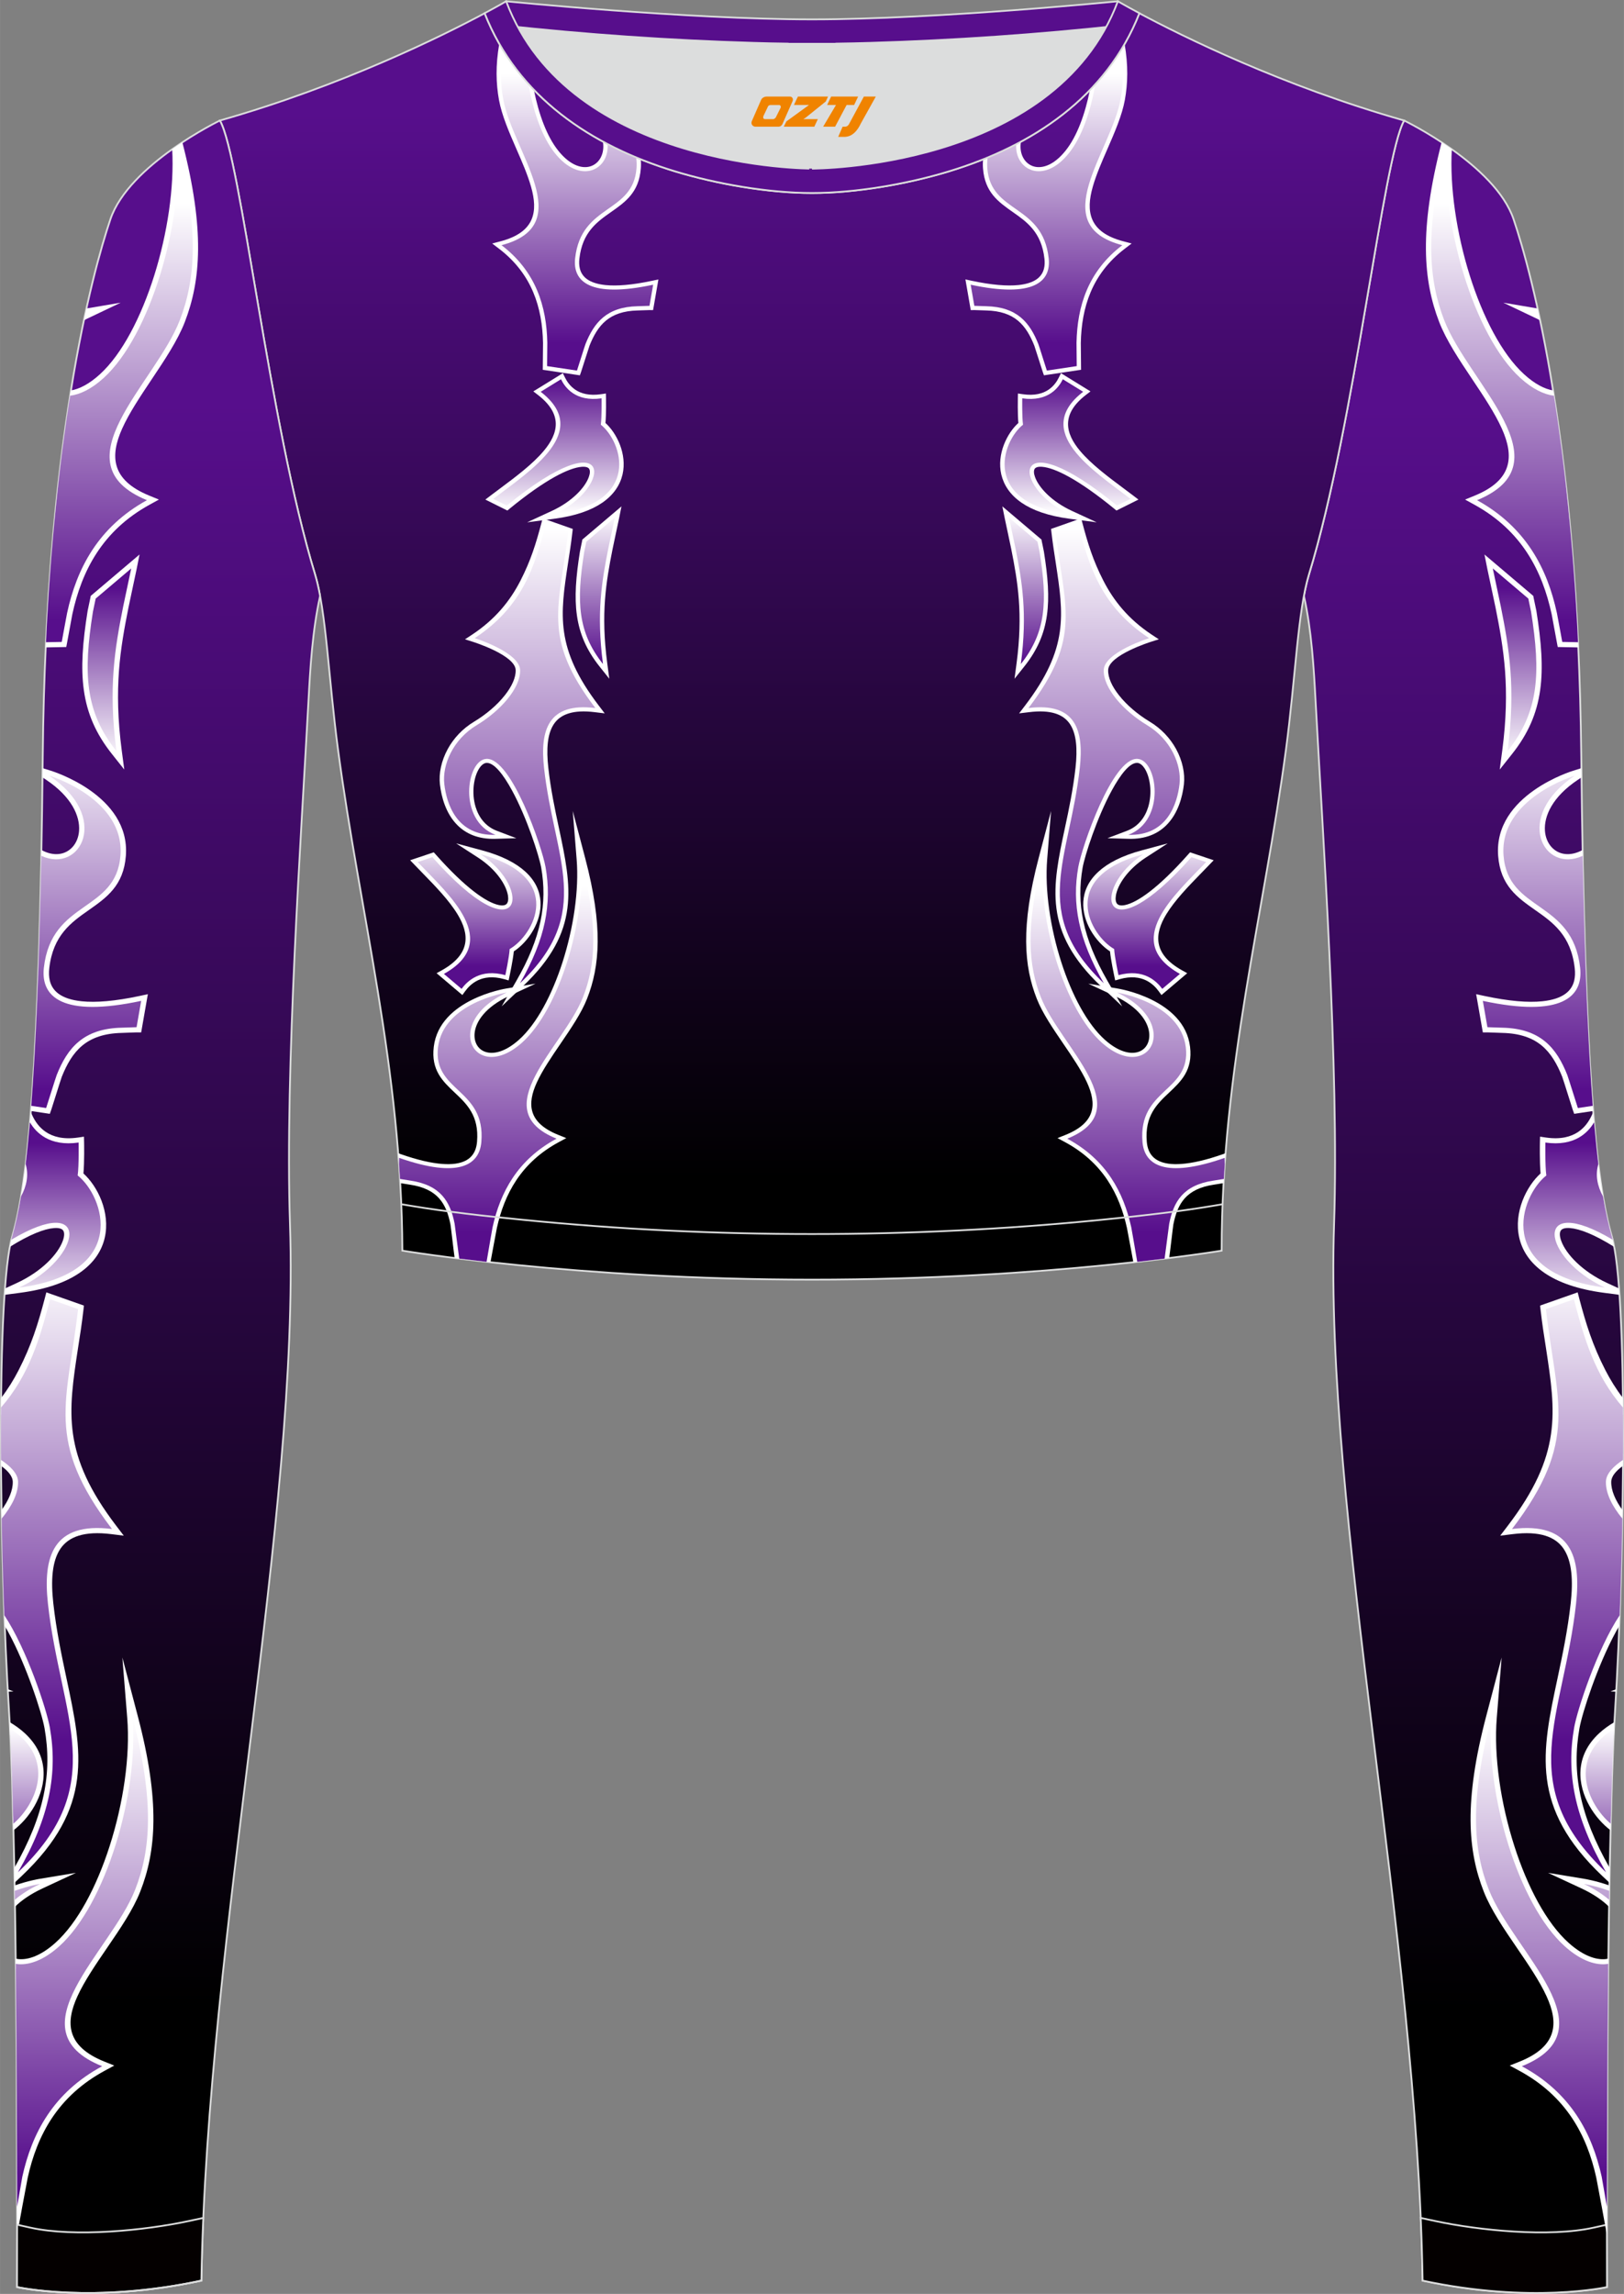<?xml version="1.0" encoding="utf-8"?>
<!-- Generator: Adobe Illustrator 24.0.1, SVG Export Plug-In . SVG Version: 6.00 Build 0)  -->
<svg xmlns="http://www.w3.org/2000/svg" xmlns:xlink="http://www.w3.org/1999/xlink" version="1.1" id="图层_1" x="0px" y="0px" width="367.03px" height="518.23px" viewBox="0 0 367.02 518.23" enable-background="new 0 0 367.02 518.23" xml:space="preserve">
<rect x="0" y="0" width="367.02" height="518.23" fill="#808080" stroke="none"/>
<g>
	<path fill-rule="evenodd" clip-rule="evenodd" fill="#DCDDDD" d="M113.76,2.85c0,0,45.04,4.28,69.79,4.28s70.34-3.09,70.34-3.09   S241.33,40.8,183.46,40.8C125.59,40.79,113.76,2.85,113.76,2.85z"/>
	
		<path fill-rule="evenodd" clip-rule="evenodd" fill="#570E8C" stroke="#DCDDDD" stroke-width="0.4" stroke-miterlimit="22.926" d="   M258.74,5.16l-5.47,0.6c-18.61,2.04-37.83,3.37-56.53,3.92c-2.57,0.08-5.14,0.13-7.72,0.17v0.04h-11V9.85   c-2.57-0.03-5.14-0.09-7.72-0.17c-18.7-0.55-37.91-1.88-56.53-3.92l-5.47-0.6l6.07-4.87c0,0,40.87,4.09,69.14,4.09   s69.11-4.09,69.11-4.09L258.74,5.16z"/>
	
		<linearGradient id="SVGID_1_" gradientUnits="userSpaceOnUse" x1="330.756" y1="2250.071" x2="330.756" y2="1888.358" gradientTransform="matrix(1 0 0 1 0 -1796)">
		<stop offset="0" style="stop-color:#000000"/>
		<stop offset="1" style="stop-color:#570E8C"/>
	</linearGradient>
	
		<path fill-rule="evenodd" clip-rule="evenodd" fill="url(#SVGID_1_)" stroke="#DCDDDD" stroke-width="0.4" stroke-miterlimit="22.926" d="   M317.33,27.23c0,0,20.55,9.93,24.74,22.3s14.56,50.77,15.29,121.02s3.28,96.45,6.92,108.83s2.91,71.7,0.73,107.01   c-2.18,35.3-1.82,130.3-1.82,130.3s-17.11,3.82-41.67-1.46c-1.26-78.2-22.24-172.66-20.02-238.76c1.17-34.86-2.6-88.69-4.18-118.11   c-0.4-7.41-0.88-15.82-2.63-23.72c0.34-1.82,0.72-3.46,1.15-4.89C306.24,95.73,312.58,35.55,317.33,27.23z"/>
	
		<linearGradient id="SVGID_2_" gradientUnits="userSpaceOnUse" x1="183.507" y1="2062.414" x2="183.507" y2="1821.651" gradientTransform="matrix(1 0 0 1 0 -1796)">
		<stop offset="0" style="stop-color:#000000"/>
		<stop offset="1" style="stop-color:#570E8C"/>
	</linearGradient>
	
		<path fill-rule="evenodd" clip-rule="evenodd" fill="url(#SVGID_2_)" stroke="#DCDDDD" stroke-width="0.4" stroke-miterlimit="22.926" d="   M109.53,2.99C100,8.09,77.36,19.36,49.69,27.23c4.75,8.32,11.09,68.5,21.5,102.51c2.53,8.27,3.06,23.55,5.19,39.52   c4.92,36.95,14.4,72.23,14.55,113.28c0,0,38.98,6.55,92.58,6.55s92.58-6.55,92.58-6.55c0-40.87,9.62-76.33,14.55-113.28   c2.13-15.97,2.66-31.26,5.19-39.52c10.41-34.02,16.76-94.19,21.5-102.51c-27.67-7.87-50.31-19.14-59.84-24.24   c-7.44,18.9-24.13,29.96-42.97,35.71c-9.35,2.85-21.14,4.92-31.01,4.91c-9.87,0.01-21.66-2.05-31.01-4.91   C133.66,32.95,116.97,21.89,109.53,2.99z"/>
	<path fill-rule="evenodd" clip-rule="evenodd" fill="#FFFFFF" d="M133.4,122.87c-0.05,0.22-0.11,0.52-0.17,0.83   c-0.11,0.53-0.23,1.07-0.25,1.19c-0.88,5.5-1.24,9.95-0.68,13.86c0.38,2.68,1.2,5.13,2.58,7.53c-0.36-4.13-0.34-7.69-0.1-10.95   c0.31-4.21,1-7.91,1.74-11.63c0.02-0.12,0.41-1.93,0.78-3.68l0.12-0.55L133.4,122.87L133.4,122.87z M131.32,123.33   c0.11-0.53,0.22-1.04,0.23-1.1l0.05-0.33l0.26-0.22l6.44-5.46l2.15-1.82l-0.54,2.69c0,0.02-0.34,1.63-0.7,3.29   c-0.35,1.63-0.71,3.33-0.77,3.66c-0.73,3.66-1.4,7.29-1.71,11.42c-0.31,4.12-0.24,8.75,0.51,14.43l0.46,3.45l-2.2-2.76   c-2.96-3.72-4.53-7.38-5.12-11.57c-0.59-4.13-0.22-8.73,0.68-14.39C131.06,124.57,131.19,123.94,131.32,123.33z"/>
	
		<linearGradient id="SVGID_3_" gradientUnits="userSpaceOnUse" x1="135.005" y1="-494.324" x2="135.005" y2="-528.431" gradientTransform="matrix(1 0 0 -1 0 -378.672)">
		<stop offset="0" style="stop-color:#FFFFFF"/>
		<stop offset="1" style="stop-color:#570E8C"/>
	</linearGradient>
	<path fill-rule="evenodd" clip-rule="evenodd" fill="url(#SVGID_3_)" d="M132.51,122.38c-0.03,0.16-0.47,2.21-0.49,2.37   c-1.78,11.16-1.45,18.09,4.25,25.26c-1.52-11.5-0.26-18.74,1.21-26.14c0.09-0.43,1.38-6.52,1.47-6.95L132.51,122.38z"/>
	<g>
		<path fill-rule="evenodd" clip-rule="evenodd" fill="#FFFFFF" d="M233.58,122.87l-4.02-3.4l0.12,0.55    c0.37,1.75,0.76,3.56,0.78,3.68c0.74,3.72,1.43,7.42,1.74,11.63c0.24,3.26,0.26,6.82-0.1,10.95c1.38-2.4,2.2-4.85,2.58-7.53    c0.56-3.91,0.2-8.36-0.68-13.86c-0.02-0.12-0.14-0.66-0.25-1.19C233.69,123.39,233.63,123.09,233.58,122.87L233.58,122.87z     M235.92,124.62c0.9,5.66,1.27,10.26,0.68,14.39c-0.59,4.19-2.16,7.85-5.12,11.57l-2.2,2.76l0.46-3.45    c0.75-5.68,0.82-10.31,0.51-14.43c-0.31-4.13-0.98-7.76-1.71-11.42c-0.06-0.33-0.42-2.03-0.77-3.66c-0.36-1.66-0.7-3.27-0.7-3.29    l-0.54-2.69l2.15,1.82l6.44,5.46l0.26,0.22l0.05,0.33c0.01,0.06,0.12,0.57,0.23,1.1C235.79,123.94,235.92,124.57,235.92,124.62z"/>
		
			<linearGradient id="SVGID_4_" gradientUnits="userSpaceOnUse" x1="-3013.891" y1="-494.324" x2="-3013.891" y2="-528.431" gradientTransform="matrix(-1 0 0 -1 -2781.921 -378.672)">
			<stop offset="0" style="stop-color:#FFFFFF"/>
			<stop offset="1" style="stop-color:#570E8C"/>
		</linearGradient>
		<path fill-rule="evenodd" clip-rule="evenodd" fill="url(#SVGID_4_)" d="M228.03,116.92c0.09,0.43,1.38,6.52,1.47,6.95    c1.47,7.4,2.73,14.64,1.21,26.14c5.7-7.17,6.03-14.1,4.25-25.26c-0.02-0.16-0.46-2.21-0.49-2.37L228.03,116.92z"/>
		<path fill-rule="evenodd" clip-rule="evenodd" fill="#FFFFFF" d="M232.56,160.89l-2.24,0.27l1.34-1.76    c9.88-12.95,8.72-20.54,6.95-32.17c-0.37-2.47-0.65-4.07-0.99-7.01l-0.08-0.73l0.72-0.25l5.06-1.78l1.02-0.36l0.27,1.01    c1.25,4.74,2.43,8.55,4.75,13.07c2.3,4.49,5.62,8.68,10.92,12.19l1.61,1.06l-1.86,0.59c-0.02,0.01-9.5,2.99-9.59,6.36    c-0.05,1.72,0.89,3.72,2.44,5.68c1.73,2.2,4.2,4.31,6.9,5.94c2.71,1.62,4.71,3.84,6.01,6.21c1.46,2.67,2.05,5.54,1.77,8l0,0    c-0.32,2.74-1.29,6.56-3.97,9.22c-1.91,1.9-4.66,3.19-8.59,3.07l-4.71-0.14l4.38-1.66c2.6-0.98,4.11-3.06,4.82-5.38    c0.49-1.61,0.6-3.33,0.42-4.91c-0.18-1.54-0.63-2.92-1.27-3.88c-0.48-0.71-1.04-1.15-1.62-1.18c-1.71-0.07-3.79,2.62-5.75,6.21    c-3.35,6.14-6.11,14.71-6.6,17.46c-0.7,4-0.71,7.94,0.16,12.1c0.88,4.19,2.65,8.61,5.5,13.55l3.28,5.68l-4.82-4.56    c-13.1-12.4-10.95-22.47-8.12-35.74c0.89-4.17,1.85-8.66,2.4-13.65c0.45-4.08,0.25-7.59-1.29-9.86    C240.3,161.36,237.46,160.28,232.56,160.89L232.56,160.89z M245,173.57c-0.56,5.07-1.53,9.62-2.43,13.84    c-2.28,10.7-4.1,19.23,2.75,28.63c-1.11-2.62-1.91-5.12-2.42-7.55c-0.92-4.4-0.91-8.56-0.17-12.77c0.51-2.85,3.35-11.7,6.8-18.01    c2.29-4.19,4.93-7.33,7.57-7.21c1.27,0.06,2.35,0.82,3.17,2.04c0.81,1.19,1.36,2.86,1.57,4.69c0.21,1.8,0.08,3.78-0.49,5.63    c-0.49,1.58-1.29,3.08-2.46,4.3c1.34-0.45,2.42-1.15,3.28-2c2.3-2.29,3.15-5.68,3.43-8.13l0,0c0.24-2.1-0.28-4.59-1.56-6.92    c-1.16-2.1-2.93-4.06-5.32-5.5c-2.9-1.74-5.55-4.02-7.42-6.39c-1.8-2.28-2.89-4.68-2.83-6.85c0.1-3.52,6.14-6.29,9.2-7.47    c-4.76-3.49-7.87-7.56-10.08-11.87c-2.25-4.38-3.43-7.93-4.63-12.43l-3.33,1.17c0.31,2.6,0.56,3.95,0.9,6.21    c1.77,11.58,2.95,19.32-6.08,31.89c4.5-0.16,7.31,1.23,8.96,3.65C245.24,165.21,245.5,169.12,245,173.57z"/>
		
			<linearGradient id="SVGID_5_" gradientUnits="userSpaceOnUse" x1="-3031.45" y1="-498.113" x2="-3031.45" y2="-597.415" gradientTransform="matrix(-1 0 0 -1 -2781.921 -378.672)">
			<stop offset="0" style="stop-color:#FFFFFF"/>
			<stop offset="1" style="stop-color:#570E8C"/>
		</linearGradient>
		<path fill-rule="evenodd" clip-rule="evenodd" fill="url(#SVGID_5_)" d="M238.56,120.15l5.07-1.78    c2.52,9.56,5.16,18.58,16.07,25.8c0,0-10.15,3.18-10.26,7.22c-0.11,4.03,4.4,9.18,9.8,12.43c5.4,3.25,7.83,9,7.33,13.32    c-0.51,4.4-2.76,11.73-11.56,11.46c8.57-3.25,6.59-16.95,2.04-17.16c-5.66-0.26-12.56,19.89-13.36,24.44    c-1.45,8.21-0.03,16.2,5.77,26.25c-16.83-15.94-7.71-28.05-5.43-48.64c0.94-8.54-0.92-14.86-11.6-13.53    C244.66,143.95,240.51,137.03,238.56,120.15z"/>
		<path fill-rule="evenodd" clip-rule="evenodd" fill="#FFFFFF" d="M258.13,192.08l5.76-1.54l-4.97,3.22    c-4.04,2.63-6.31,6.08-6.73,8.52c-0.14,0.87-0.05,1.55,0.29,1.92c0.31,0.33,0.9,0.45,1.8,0.26c2.75-0.59,7.45-3.78,14.23-11.42    l0.44-0.49l0.63,0.21l3.31,1.11l1.4,0.47l-1,1.04c-0.55,0.58-1.18,1.22-1.82,1.88c-2.81,2.88-5.94,6.09-7.89,9.29    c-2.71,4.45-3.04,8.98,3.56,12.66l1.17,0.65l-1.01,0.86l-3.99,3.38l-0.82,0.69l-0.63-0.86c-0.54-0.75-1.48-1.8-2.89-2.47    s-3.34-0.98-5.92-0.26l-1.02,0.29l-0.21-1c0-0.01-0.76-3.54-0.96-5.56c-1.57-1.02-3.23-2.74-4.4-4.81    c-1.08-1.91-1.77-4.15-1.63-6.44c0.14-2.32,1.13-4.66,3.41-6.75C250.33,195.01,253.51,193.32,258.13,192.08L258.13,192.08z     M246.79,203.77c-0.12,1.9,0.47,3.8,1.4,5.44c1.11,1.97,2.69,3.55,4.11,4.36l0.45,0.26l0.03,0.5c0.06,1.2,0.5,3.51,0.76,4.81    c2.64-0.53,4.72-0.13,6.31,0.63c1.3,0.63,2.27,1.48,2.96,2.25l2.23-1.89c-6.75-4.29-6.23-9.45-3.14-14.54    c2.05-3.37,5.27-6.67,8.16-9.62c0.27-0.27,0.54-0.55,0.8-0.82l-1.28-0.43c-6.87,7.64-11.82,10.89-14.87,11.54    c-1.68,0.36-2.91,0-3.69-0.85c-0.74-0.81-0.98-2.03-0.74-3.45c0.32-1.86,1.5-4.18,3.54-6.39c-1.79,0.82-3.17,1.73-4.23,2.7    C247.71,200,246.9,201.91,246.79,203.77z"/>
		
			<linearGradient id="SVGID_6_" gradientUnits="userSpaceOnUse" x1="-3041.101" y1="-567.46" x2="-3041.101" y2="-596.884" gradientTransform="matrix(-1 0 0 -1 -2781.921 -378.672)">
			<stop offset="0" style="stop-color:#FFFFFF"/>
			<stop offset="1" style="stop-color:#570E8C"/>
		</linearGradient>
		<path fill-rule="evenodd" clip-rule="evenodd" fill="url(#SVGID_6_)" d="M269.27,193.64l3.31,1.11    c-7.13,7.46-19.12,17.9-5.92,25.27l-3.99,3.38c-1.22-1.66-4.18-4.69-9.89-3.09c0,0-0.88-4.11-0.98-5.91    c-5.43-3.09-12.8-16.22,6.59-21.42C246.2,200.89,249.17,216.27,269.27,193.64z"/>
		<path fill-rule="evenodd" clip-rule="evenodd" fill="#FFFFFF" d="M258.23,226.93c2.17,2.06,3.23,4.29,3.44,6.28    c0.15,1.5-0.18,2.87-0.89,3.97c-0.74,1.14-1.86,1.96-3.28,2.32c-2.42,0.61-5.68-0.18-9.14-3.27c-4.29-3.82-7.92-10.67-10.37-18.3    c-1.6-5-2.71-10.35-3.17-15.4c-0.67,3.86-0.96,7.22-0.94,10.21c0.03,4.87,0.9,8.76,2.28,12.25c1.22,3.09,3.52,6.47,5.82,9.83    c2.09,3.05,4.17,6.1,5.51,9.02c2.44,5.35,2.43,10.15-4.25,13.49c3.77,2.32,6.59,5.13,8.68,8.25c2.36,3.52,3.81,7.43,4.7,11.47    c0.09,0.4,0.52,2.69,0.78,4.09l0.06,0.32l5.17,0.1c0.05-0.42,0.11-0.96,0.18-1.53c0.19-1.6,0.41-3.47,0.47-3.75    c0.52-2.6,1.35-4.92,2.99-6.75c1.66-1.85,4.1-3.17,7.79-3.72c0.05-0.01,0.32-0.05,0.79-0.13c0.32-0.06,0.69-0.12,1.02-0.17    l-0.05-2.65c-3.45,1.13-6.3,1.73-8.64,1.9c-2.63,0.19-4.66-0.15-6.19-0.89c-1.61-0.78-2.64-1.97-3.22-3.43    c-0.29-0.74-0.47-1.55-0.54-2.4c-0.56-6.68,2.59-9.65,5.56-12.45c2.45-2.3,4.76-4.48,4.23-8.9    C266.4,231.54,262.04,228.57,258.23,226.93L258.23,226.93z M276.51,267.28l-1.34,0.22c-0.34,0.05-0.61,0.1-0.82,0.13    c-3.17,0.47-5.23,1.56-6.6,3.09c-1.39,1.55-2.11,3.59-2.57,5.9c-0.04,0.18-0.26,2.03-0.45,3.62c-0.14,1.18-0.26,2.22-0.29,2.39    l-0.21,1.58c-2.37,0.3-5.08,0.62-8.09,0.95l-0.49-2.64c-0.14-0.77-0.17-0.9-0.2-1.07c-0.27-1.45-0.71-3.81-0.76-4.04    c-0.85-3.84-2.22-7.54-4.44-10.86c-2.22-3.3-5.29-6.23-9.56-8.53l-1.69-0.91l1.8-0.72c6.9-2.77,7.06-7.03,4.87-11.83    c-1.27-2.77-3.31-5.76-5.35-8.75c-2.35-3.45-4.72-6.91-6.01-10.19c-1.45-3.67-2.36-7.75-2.4-12.88    c-0.03-5.07,0.79-11.16,2.82-18.87l2.81-10.66l-0.88,10.95c-0.56,6.91,0.71,15.49,3.2,23.24c2.37,7.35,5.82,13.91,9.84,17.5    c2.89,2.58,5.46,3.28,7.29,2.82c0.92-0.23,1.65-0.76,2.12-1.49c0.49-0.76,0.72-1.75,0.61-2.85c-0.27-2.67-2.52-5.91-7.7-8.33    l-6.07-2.83l6.67,1.11c0.04,0.01,15.03,2.38,16.33,13.16c0.63,5.29-2,7.77-4.79,10.4c-2.66,2.51-5.48,5.17-4.99,11.03    c0.06,0.69,0.19,1.33,0.42,1.9c0.41,1.04,1.14,1.89,2.28,2.44c1.21,0.59,2.89,0.86,5.15,0.69c2.46-0.18,5.56-0.87,9.4-2.22    l0.56-0.2C276.81,262.76,276.65,265.01,276.51,267.28z"/>
		
			<linearGradient id="SVGID_7_" gradientUnits="userSpaceOnUse" x1="-3036.768" y1="-578.829" x2="-3036.768" y2="-657.072" gradientTransform="matrix(-1 0 0 -1 -2781.921 -378.672)">
			<stop offset="0" style="stop-color:#FFFFFF"/>
			<stop offset="1" style="stop-color:#570E8C"/>
		</linearGradient>
		<path fill-rule="evenodd" clip-rule="evenodd" fill="url(#SVGID_7_)" d="M249.03,235.57c-8.51-7.6-14.45-27.76-13.34-41.47    c-4.02,15.27-3.27,24.06-0.45,31.21c4.43,11.25,22.3,25.35,5.96,31.93c8.84,4.77,12.72,12.12,14.46,20    c0.06,0.25,0.75,4.28,1.36,7.83c2.24-0.25,4.3-0.5,6.18-0.73c0.48-3.68,1-7.67,1.04-7.89c0.97-4.91,3.11-8.71,9.97-9.73    c0.17-0.02,1.71-0.28,2.37-0.38c0.07-1.11,0.14-2.21,0.22-3.31l-0.03-1.45c-13.5,4.73-18.14,1.6-18.57-3.6    c-1.01-12.09,11-11.31,9.79-21.39c-1.21-10.09-15.53-12.36-15.53-12.36C267.32,231.16,259.65,245.05,249.03,235.57z"/>
		<path fill-rule="evenodd" clip-rule="evenodd" fill="#FFFFFF" d="M236.71,114.23c-2.4-1.91-3.99-4.04-4.64-5.84    c-0.49-1.37-0.47-2.59,0.12-3.49c0.62-0.94,1.78-1.46,3.5-1.32c3.13,0.25,8.64,2.84,16.9,9.51l1.13-0.56    c-0.31-0.23-0.63-0.47-0.96-0.71c-3.53-2.63-7.48-5.58-10.17-8.78c-3.82-4.54-5.1-9.45,0.58-14.44l-2.6-1.6    c-0.54,0.86-1.33,1.82-2.49,2.59c-1.42,0.96-3.39,1.62-6.08,1.44c-0.01,1.33,0,3.61,0.17,4.79l0.07,0.52l-0.42,0.33    c-1.18,0.92-2.36,2.55-3.09,4.48c-0.67,1.74-0.95,3.73-0.51,5.65c0.43,1.9,1.58,3.74,3.8,5.26    C233.25,112.9,234.79,113.64,236.71,114.23L236.71,114.23z M226.29,107.19c-0.53-2.29-0.2-4.64,0.58-6.69    c0.78-2.03,2-3.8,3.28-4.94c-0.19-2.02-0.12-5.58-0.12-5.59l0.02-1.07l1.1,0.16c2.69,0.39,4.53-0.16,5.79-1s1.97-1.98,2.36-2.78    l0.48-0.97l0.94,0.58l4.59,2.83l1.14,0.7l-1.05,0.81c-5.65,4.36-4.64,8.67-1.3,12.64c2.54,3.02,6.4,5.9,9.85,8.47    c0.69,0.51,1.37,1.02,2.16,1.62l1.18,0.9l-1.34,0.67l-3.05,1.52l-0.58,0.29l-0.5-0.41c-8.18-6.69-13.44-9.24-16.29-9.47    c-0.92-0.07-1.46,0.11-1.69,0.45c-0.25,0.4-0.22,1.06,0.08,1.88c0.86,2.38,3.79,5.53,8.34,7.63l5.59,2.58l-6.15-0.81    c-4.88-0.64-8.37-1.94-10.8-3.6C228.24,111.77,226.84,109.52,226.29,107.19z"/>
		
			<linearGradient id="SVGID_8_" gradientUnits="userSpaceOnUse" x1="-3023.188" y1="-494.702" x2="-3023.188" y2="-464.567" gradientTransform="matrix(-1 0 0 -1 -2781.921 -378.672)">
			<stop offset="0" style="stop-color:#FFFFFF"/>
			<stop offset="1" style="stop-color:#570E8C"/>
		</linearGradient>
		<path fill-rule="evenodd" clip-rule="evenodd" fill="url(#SVGID_8_)" d="M252.45,114.23l3.05-1.52    c-8.47-6.46-22.33-15.24-10.71-24.2l-4.59-2.83c-0.88,1.79-3.22,5.16-9.17,4.31c0,0-0.08,4.17,0.17,5.96    c-4.76,3.75-9.52,17.65,10.63,20.31C228.27,110.01,228.24,94.44,252.45,114.23z"/>
		<path fill-rule="evenodd" clip-rule="evenodd" fill="#FFFFFF" d="M222.18,35.99c0.71-0.29,1.41-0.58,2.12-0.86    c-0.19,0.88-0.27,1.83-0.19,2.83c0.34,4.53,3.07,6.45,5.95,8.47c3.47,2.44,7.15,5.02,7.91,11.83c0.11,0.97,0.07,1.91-0.13,2.79    c-0.33,1.39-1.07,2.6-2.34,3.52c-1.21,0.88-2.89,1.48-5.14,1.71c-2.48,0.25-5.69,0.05-9.79-0.73l0.46,2.66    c0.35,0.01,0.75,0.03,1.09,0.04c0.42,0.02,0.76,0.03,0.8,0.03c3.74,0.08,6.4,1.09,8.39,2.74c1.97,1.64,3.25,3.86,4.26,6.4    c0.09,0.22,0.69,2.1,1.2,3.72c0.19,0.59,0.37,1.14,0.5,1.56l5.08-0.76v-0.3c-0.02-1.47-0.05-3.88-0.04-4.21    c0.08-4.19,0.74-8.33,2.38-12.18c1.46-3.42,3.68-6.62,6.96-9.44c-7.74-2.66-8.32-7.96-6.57-14.13c0.79-2.8,2.08-5.76,3.38-8.73    c1.61-3.69,3.22-7.38,3.82-10.65c0.54-2.96,0.71-6.14,0.28-9.82c0.55-0.85,1.08-1.71,1.59-2.6c0.86,4.92,0.74,8.99,0.06,12.73    c-0.64,3.48-2.29,7.28-3.94,11.06c-1.27,2.9-2.53,5.8-3.3,8.5c-1.59,5.57-0.93,10.3,6.92,12.35l1.86,0.49l-1.51,1.15    c-3.76,2.86-6.21,6.2-7.74,9.8c-1.54,3.63-2.16,7.54-2.24,11.51c-0.01,0.32,0.02,2.7,0.04,4.16c0,0.55,0.01,0.98,0.01,1.11    l0.01,0.8l-0.83,0.12l-6.75,1.01l-0.81,0.12l-0.26-0.74c-0.04-0.1-0.38-1.17-0.76-2.37c-0.49-1.56-1.07-3.36-1.16-3.6    c-0.91-2.28-2.03-4.26-3.71-5.65c-1.66-1.37-3.92-2.22-7.15-2.29c-0.11,0-0.43-0.02-0.83-0.03c-0.74-0.03-1.73-0.06-1.84-0.06    l-0.83,0.01l-0.14-0.79l-0.83-4.77l-0.24-1.37l1.41,0.3c4.56,0.97,8.01,1.23,10.58,0.97c1.87-0.2,3.23-0.67,4.17-1.35    c0.87-0.64,1.39-1.47,1.61-2.43c0.16-0.66,0.18-1.4,0.09-2.19c-0.67-5.98-3.99-8.31-7.13-10.51c-3.26-2.29-6.34-4.45-6.75-9.85    C222.1,37.35,222.11,36.65,222.18,35.99L222.18,35.99z M240.87,33.97c-2.33,2.95-4.72,3.98-6.6,3.76    c-0.98-0.11-1.83-0.58-2.46-1.28c-0.65-0.74-1.07-1.73-1.16-2.89c-0.04-0.5-0.01-1.03,0.08-1.58c-0.68,0.36-1.36,0.72-2.05,1.07    c0,0.22,0,0.44,0.02,0.65c0.12,1.56,0.71,2.93,1.63,3.96c0.95,1.06,2.23,1.76,3.71,1.93c2.51,0.3,5.57-0.92,8.39-4.49    c3.15-3.99,5.29-10.42,6.35-17.55c-0.78,0.94-1.6,1.85-2.45,2.73C245.21,25.89,243.38,30.8,240.87,33.97z"/>
		
			<linearGradient id="SVGID_9_" gradientUnits="userSpaceOnUse" x1="-3018.495" y1="-395.292" x2="-3018.495" y2="-456.18" gradientTransform="matrix(-1 0 0 -1 -2781.921 -378.672)">
			<stop offset="0" style="stop-color:#FFFFFF"/>
			<stop offset="1" style="stop-color:#570E8C"/>
		</linearGradient>
		<path fill-rule="evenodd" clip-rule="evenodd" fill="url(#SVGID_9_)" d="M229.67,32.52c-0.45,5.83,6.15,9.38,11.97,2    c2.83-3.58,4.82-9.23,5.92-15.59c2.15-2.39,4.09-4.98,5.81-7.78c0.64,4.29,0.49,7.92-0.12,11.27    c-2.17,11.92-17.04,28.42,0.39,32.97c-7.8,5.95-10.18,13.86-10.35,22.03c-0.01,0.44,0.05,4.84,0.05,5.29l-6.75,1.01    c-0.15-0.41-1.77-5.61-1.93-6c-1.92-4.82-4.79-8.39-11.76-8.54c-0.21-0.01-2.48-0.09-2.7-0.09l-0.83-4.77    c14.26,3.05,18.23-0.69,17.63-6c-1.38-12.33-13.09-10.01-13.87-20.33c-0.06-0.85-0.03-1.66,0.09-2.43    C225.42,34.65,227.58,33.64,229.67,32.52z"/>
	</g>
	<path fill-rule="evenodd" clip-rule="evenodd" fill="#FFFFFF" d="M134.42,160.89c-4.9-0.61-7.74,0.47-9.22,2.65   c-1.54,2.27-1.74,5.78-1.29,9.86c0.55,4.99,1.51,9.48,2.4,13.65c2.83,13.27,4.98,23.34-8.12,35.74l-4.82,4.56l3.28-5.68   c2.85-4.94,4.62-9.36,5.5-13.55c0.87-4.16,0.86-8.1,0.16-12.1c-0.49-2.75-3.25-11.32-6.6-17.46c-1.96-3.59-4.04-6.28-5.75-6.21   c-0.58,0.03-1.14,0.47-1.62,1.18c-0.64,0.96-1.09,2.34-1.27,3.88c-0.18,1.58-0.07,3.3,0.42,4.91c0.71,2.32,2.22,4.4,4.82,5.38   l4.38,1.66l-4.71,0.14c-3.93,0.12-6.68-1.17-8.59-3.07c-2.68-2.66-3.65-6.48-3.97-9.22l0,0c-0.28-2.46,0.31-5.33,1.77-8   c1.3-2.37,3.3-4.59,6.01-6.21c2.7-1.63,5.17-3.74,6.9-5.94c1.55-1.96,2.49-3.96,2.44-5.68c-0.09-3.37-9.57-6.35-9.59-6.36   l-1.86-0.59l1.61-1.06c5.3-3.51,8.62-7.7,10.92-12.19c2.32-4.52,3.5-8.33,4.75-13.07l0.27-1.01l1.02,0.36l5.06,1.78l0.72,0.25   l-0.08,0.73c-0.34,2.94-0.62,4.54-0.99,7.01c-1.77,11.63-2.93,19.22,6.95,32.17l1.34,1.76L134.42,160.89L134.42,160.89z    M123.57,162.52c1.65-2.42,4.46-3.81,8.96-3.65c-9.03-12.57-7.85-20.31-6.08-31.89c0.34-2.26,0.59-3.61,0.9-6.21l-3.33-1.17   c-1.2,4.5-2.38,8.05-4.63,12.43c-2.21,4.31-5.32,8.38-10.08,11.87c3.06,1.18,9.1,3.95,9.2,7.47c0.06,2.17-1.03,4.57-2.83,6.85   c-1.87,2.37-4.52,4.65-7.42,6.39c-2.39,1.44-4.16,3.4-5.32,5.5c-1.28,2.33-1.8,4.82-1.56,6.92l0,0c0.28,2.45,1.13,5.84,3.43,8.13   c0.86,0.85,1.94,1.55,3.28,2c-1.17-1.22-1.97-2.72-2.46-4.3c-0.57-1.85-0.7-3.83-0.49-5.63c0.21-1.83,0.76-3.5,1.57-4.69   c0.82-1.22,1.9-1.98,3.17-2.04c2.64-0.12,5.28,3.02,7.57,7.21c3.45,6.31,6.29,15.16,6.8,18.01c0.74,4.21,0.75,8.37-0.17,12.77   c-0.51,2.43-1.31,4.93-2.42,7.55c6.85-9.4,5.03-17.93,2.75-28.63c-0.9-4.22-1.87-8.77-2.43-13.84   C121.48,169.12,121.74,165.21,123.57,162.52z"/>
	
		<linearGradient id="SVGID_10_" gradientUnits="userSpaceOnUse" x1="117.445" y1="-498.113" x2="117.445" y2="-597.415" gradientTransform="matrix(1 0 0 -1 0 -378.672)">
		<stop offset="0" style="stop-color:#FFFFFF"/>
		<stop offset="1" style="stop-color:#570E8C"/>
	</linearGradient>
	<path fill-rule="evenodd" clip-rule="evenodd" fill="url(#SVGID_10_)" d="M134.55,159.96c-10.68-1.33-12.54,4.99-11.6,13.53   c2.28,20.59,11.4,32.7-5.43,48.64c5.8-10.05,7.22-18.04,5.77-26.25c-0.8-4.55-7.7-24.7-13.36-24.44   c-4.55,0.21-6.53,13.91,2.04,17.16c-8.8,0.27-11.05-7.06-11.56-11.46c-0.5-4.32,1.93-10.07,7.33-13.32s9.91-8.4,9.8-12.43   c-0.11-4.04-10.26-7.22-10.26-7.22c10.91-7.22,13.55-16.24,16.07-25.8l5.07,1.78C126.47,137.03,122.32,143.95,134.55,159.96z"/>
	<path fill-rule="evenodd" clip-rule="evenodd" fill="#FFFFFF" d="M108.85,192.08c4.62,1.24,7.8,2.93,9.89,4.85   c2.28,2.09,3.27,4.43,3.41,6.75c0.14,2.29-0.55,4.53-1.63,6.44c-1.17,2.07-2.83,3.79-4.4,4.81c-0.2,2.02-0.96,5.55-0.96,5.56   l-0.21,1l-1.02-0.29c-2.58-0.72-4.51-0.41-5.92,0.26c-1.41,0.67-2.35,1.72-2.89,2.47l-0.63,0.86l-0.82-0.69l-3.99-3.38l-1.01-0.86   l1.17-0.65c6.6-3.68,6.27-8.21,3.56-12.66c-1.95-3.2-5.08-6.41-7.89-9.29c-0.64-0.66-1.27-1.3-1.82-1.88l-1-1.04l1.4-0.47   l3.31-1.11l0.63-0.21l0.44,0.49c6.78,7.64,11.48,10.83,14.23,11.42c0.9,0.19,1.49,0.07,1.8-0.26c0.34-0.37,0.43-1.05,0.29-1.92   c-0.42-2.44-2.69-5.89-6.73-8.52l-4.97-3.22L108.85,192.08L108.85,192.08z M117.39,198.27c-1.06-0.97-2.44-1.88-4.23-2.7   c2.04,2.21,3.22,4.53,3.54,6.39c0.24,1.42,0,2.64-0.74,3.45c-0.78,0.85-2.01,1.21-3.69,0.85c-3.05-0.65-8-3.9-14.87-11.54   l-1.28,0.43c0.26,0.27,0.53,0.55,0.8,0.82c2.89,2.95,6.11,6.25,8.16,9.62c3.09,5.09,3.61,10.25-3.14,14.54l2.23,1.89   c0.69-0.77,1.66-1.62,2.96-2.25c1.59-0.76,3.67-1.16,6.31-0.63c0.26-1.3,0.7-3.61,0.76-4.81l0.03-0.5l0.45-0.26   c1.42-0.81,3-2.39,4.11-4.36c0.93-1.64,1.52-3.54,1.4-5.44C120.08,201.91,119.27,200,117.39,198.27z"/>
	
		<linearGradient id="SVGID_11_" gradientUnits="userSpaceOnUse" x1="107.795" y1="-567.46" x2="107.795" y2="-596.885" gradientTransform="matrix(1 0 0 -1 0 -378.672)">
		<stop offset="0" style="stop-color:#FFFFFF"/>
		<stop offset="1" style="stop-color:#570E8C"/>
	</linearGradient>
	<path fill-rule="evenodd" clip-rule="evenodd" fill="url(#SVGID_11_)" d="M108.59,192.98c19.39,5.2,12.02,18.33,6.59,21.42   c-0.1,1.8-0.98,5.91-0.98,5.91c-5.71-1.6-8.67,1.43-9.89,3.09l-3.99-3.38c13.2-7.37,1.21-17.81-5.92-25.27l3.31-1.11   C117.81,216.27,120.78,200.89,108.59,192.98z"/>
	<path fill-rule="evenodd" clip-rule="evenodd" fill="#FFFFFF" d="M108.75,226.93c-3.81,1.64-8.17,4.61-8.79,9.76   c-0.53,4.42,1.78,6.6,4.23,8.9c2.97,2.8,6.12,5.77,5.56,12.45c-0.07,0.85-0.25,1.66-0.54,2.4c-0.58,1.46-1.61,2.65-3.22,3.43   c-1.53,0.74-3.56,1.08-6.19,0.89c-2.34-0.17-5.19-0.77-8.64-1.9l-0.05,2.65c0.33,0.05,0.7,0.11,1.02,0.17   c0.47,0.08,0.74,0.12,0.79,0.13c3.69,0.55,6.13,1.87,7.79,3.72c1.64,1.83,2.47,4.15,2.99,6.75c0.06,0.28,0.28,2.15,0.47,3.75   c0.07,0.57,0.13,1.11,0.18,1.53l5.17-0.1l0.06-0.32c0.26-1.4,0.69-3.69,0.78-4.09c0.89-4.04,2.34-7.95,4.7-11.47   c2.09-3.12,4.91-5.93,8.68-8.25c-6.68-3.34-6.69-8.14-4.25-13.49c1.34-2.92,3.42-5.97,5.51-9.02c2.3-3.36,4.6-6.74,5.82-9.83   c1.38-3.49,2.25-7.38,2.28-12.25c0.02-2.99-0.27-6.35-0.94-10.21c-0.46,5.05-1.57,10.4-3.17,15.4c-2.45,7.63-6.08,14.48-10.37,18.3   c-3.46,3.09-6.72,3.88-9.14,3.27c-1.42-0.36-2.54-1.18-3.28-2.32c-0.71-1.1-1.04-2.47-0.89-3.97   C105.52,231.22,106.58,228.99,108.75,226.93L108.75,226.93z M90,260.53l0.56,0.2c3.84,1.35,6.94,2.04,9.4,2.22   c2.26,0.17,3.94-0.1,5.15-0.69c1.14-0.55,1.87-1.4,2.28-2.44c0.23-0.57,0.36-1.21,0.42-1.9c0.49-5.86-2.33-8.52-4.99-11.03   c-2.79-2.63-5.42-5.11-4.79-10.4c1.3-10.78,16.29-13.15,16.33-13.16l6.67-1.11l-6.07,2.83c-5.18,2.42-7.43,5.66-7.7,8.33   c-0.11,1.1,0.12,2.09,0.61,2.85c0.47,0.73,1.2,1.26,2.12,1.49c1.83,0.46,4.4-0.24,7.29-2.82c4.02-3.59,7.47-10.15,9.84-17.5   c2.49-7.75,3.76-16.33,3.2-23.24l-0.88-10.95l2.81,10.66c2.03,7.71,2.85,13.8,2.82,18.87c-0.04,5.13-0.95,9.21-2.4,12.88   c-1.29,3.28-3.66,6.74-6.01,10.19c-2.04,2.99-4.08,5.98-5.35,8.75c-2.19,4.8-2.03,9.06,4.87,11.83l1.8,0.72l-1.69,0.91   c-4.27,2.3-7.34,5.23-9.56,8.53c-2.22,3.32-3.59,7.02-4.44,10.86c-0.05,0.23-0.49,2.59-0.76,4.04c-0.03,0.17-0.06,0.3-0.2,1.07   l-0.49,2.64c-3.01-0.33-5.72-0.65-8.09-0.95l-0.21-1.58c-0.03-0.17-0.15-1.21-0.29-2.39c-0.19-1.59-0.41-3.44-0.45-3.62   c-0.46-2.31-1.18-4.35-2.57-5.9c-1.37-1.53-3.43-2.62-6.6-3.09c-0.21-0.03-0.48-0.08-0.82-0.13l-1.34-0.22   C90.33,265.01,90.17,262.76,90,260.53z"/>
	
		<linearGradient id="SVGID_12_" gradientUnits="userSpaceOnUse" x1="112.128" y1="-578.829" x2="112.128" y2="-657.072" gradientTransform="matrix(1 0 0 -1 0 -378.672)">
		<stop offset="0" style="stop-color:#FFFFFF"/>
		<stop offset="1" style="stop-color:#570E8C"/>
	</linearGradient>
	<path fill-rule="evenodd" clip-rule="evenodd" fill="url(#SVGID_12_)" d="M114.52,224.23c0,0-14.32,2.27-15.53,12.36   c-1.21,10.08,10.8,9.3,9.79,21.39c-0.43,5.2-5.07,8.33-18.57,3.6l-0.03,1.45c0.08,1.1,0.15,2.2,0.22,3.31   c0.66,0.1,2.2,0.36,2.37,0.38c6.86,1.02,9,4.82,9.97,9.73c0.04,0.22,0.56,4.21,1.04,7.89c1.88,0.23,3.94,0.48,6.18,0.73   c0.61-3.55,1.3-7.58,1.36-7.83c1.74-7.88,5.62-15.23,14.46-20c-16.34-6.58,1.53-20.68,5.96-31.93c2.82-7.15,3.57-15.94-0.45-31.21   c1.11,13.71-4.83,33.87-13.34,41.47C107.33,245.05,99.66,231.16,114.52,224.23z"/>
	<path fill-rule="evenodd" clip-rule="evenodd" fill="#FFFFFF" d="M130.27,114.23c1.92-0.59,3.46-1.33,4.69-2.17   c2.22-1.52,3.37-3.36,3.8-5.26c0.44-1.92,0.16-3.91-0.51-5.65c-0.73-1.93-1.91-3.56-3.09-4.48l-0.42-0.33l0.07-0.52   c0.17-1.18,0.18-3.46,0.17-4.79c-2.69,0.18-4.66-0.48-6.08-1.44c-1.16-0.77-1.95-1.73-2.49-2.59l-2.6,1.6   c5.68,4.99,4.4,9.9,0.58,14.44c-2.69,3.2-6.64,6.15-10.17,8.78c-0.33,0.24-0.65,0.48-0.96,0.71l1.13,0.56   c8.26-6.67,13.77-9.26,16.9-9.51c1.72-0.14,2.88,0.38,3.5,1.32c0.59,0.9,0.61,2.12,0.12,3.49   C134.26,110.19,132.67,112.32,130.27,114.23L130.27,114.23z M136.08,113.59c-2.43,1.66-5.92,2.96-10.8,3.6l-6.15,0.81l5.59-2.58   c4.55-2.1,7.48-5.25,8.34-7.63c0.3-0.82,0.33-1.48,0.08-1.88c-0.23-0.34-0.77-0.52-1.69-0.45c-2.85,0.23-8.11,2.78-16.29,9.47   l-0.5,0.41l-0.58-0.29l-3.05-1.52l-1.34-0.67l1.18-0.9c0.79-0.6,1.47-1.11,2.16-1.62c3.45-2.57,7.31-5.45,9.85-8.47   c3.34-3.97,4.35-8.28-1.3-12.64l-1.05-0.81l1.14-0.7l4.59-2.83l0.94-0.58l0.48,0.97c0.39,0.8,1.1,1.94,2.36,2.78s3.1,1.39,5.79,1   l1.1-0.16l0.02,1.07c0,0.01,0.07,3.57-0.12,5.59c1.28,1.14,2.5,2.91,3.28,4.94c0.78,2.05,1.11,4.4,0.58,6.69   C140.14,109.52,138.74,111.77,136.08,113.59z"/>
	
		<linearGradient id="SVGID_13_" gradientUnits="userSpaceOnUse" x1="125.708" y1="-494.702" x2="125.708" y2="-464.567" gradientTransform="matrix(1 0 0 -1 0 -378.672)">
		<stop offset="0" style="stop-color:#FFFFFF"/>
		<stop offset="1" style="stop-color:#570E8C"/>
	</linearGradient>
	<path fill-rule="evenodd" clip-rule="evenodd" fill="url(#SVGID_13_)" d="M125.15,116.26c20.15-2.66,15.39-16.56,10.63-20.31   c0.25-1.79,0.17-5.96,0.17-5.96c-5.95,0.85-8.29-2.52-9.17-4.31l-4.59,2.83c11.62,8.96-2.24,17.74-10.71,24.2l3.05,1.52   C138.74,94.44,138.71,110.01,125.15,116.26z"/>
	<path fill-rule="evenodd" clip-rule="evenodd" fill="#FFFFFF" d="M144.8,35.99c0.07,0.66,0.08,1.36,0.02,2.08   c-0.41,5.4-3.49,7.56-6.75,9.85c-3.14,2.2-6.46,4.53-7.13,10.51c-0.09,0.79-0.07,1.53,0.09,2.19c0.22,0.96,0.74,1.79,1.61,2.43   c0.94,0.68,2.3,1.15,4.17,1.35c2.57,0.26,6.02,0,10.58-0.97l1.41-0.3l-0.24,1.37l-0.83,4.77l-0.14,0.79l-0.83-0.01   c-0.11,0-1.1,0.03-1.84,0.06c-0.4,0.01-0.72,0.03-0.83,0.03c-3.23,0.07-5.49,0.92-7.15,2.29c-1.68,1.39-2.8,3.37-3.71,5.65   c-0.09,0.24-0.67,2.04-1.16,3.6c-0.38,1.2-0.72,2.27-0.76,2.37l-0.26,0.74l-0.81-0.12l-6.75-1.01l-0.83-0.12l0.01-0.8   c0-0.13,0.01-0.56,0.01-1.11c0.02-1.46,0.05-3.84,0.04-4.16c-0.08-3.97-0.7-7.88-2.24-11.51c-1.53-3.6-3.98-6.94-7.74-9.8   l-1.51-1.15l1.86-0.49c7.85-2.05,8.51-6.78,6.92-12.35c-0.77-2.7-2.03-5.6-3.3-8.5c-1.65-3.78-3.3-7.58-3.94-11.06   c-0.68-3.74-0.8-7.81,0.06-12.73c0.51,0.89,1.04,1.75,1.59,2.6c-0.43,3.68-0.26,6.86,0.28,9.82c0.6,3.27,2.21,6.96,3.82,10.65   c1.3,2.97,2.59,5.93,3.38,8.73c1.75,6.17,1.17,11.47-6.57,14.13c3.28,2.82,5.5,6.02,6.96,9.44c1.64,3.85,2.3,7.99,2.38,12.18   c0.01,0.33-0.02,2.74-0.04,4.21v0.3l5.08,0.76c0.13-0.42,0.31-0.97,0.5-1.56c0.51-1.62,1.11-3.5,1.2-3.72   c1.01-2.54,2.29-4.76,4.26-6.4c1.99-1.65,4.65-2.66,8.39-2.74c0.04,0,0.38-0.01,0.8-0.03c0.34-0.01,0.74-0.03,1.09-0.04l0.46-2.66   c-4.1,0.78-7.31,0.98-9.79,0.73c-2.25-0.23-3.93-0.83-5.14-1.71c-1.27-0.92-2.01-2.13-2.34-3.52c-0.2-0.88-0.24-1.82-0.13-2.79   c0.76-6.81,4.44-9.39,7.91-11.83c2.88-2.02,5.61-3.94,5.95-8.47c0.08-1,0-1.95-0.19-2.83C143.39,35.41,144.09,35.7,144.8,35.99   L144.8,35.99z M120.65,20.28c-0.85-0.88-1.67-1.79-2.45-2.73c1.06,7.13,3.2,13.56,6.35,17.55c2.82,3.57,5.88,4.79,8.39,4.49   c1.48-0.17,2.76-0.87,3.71-1.93c0.92-1.03,1.51-2.4,1.63-3.96c0.02-0.21,0.02-0.43,0.02-0.65c-0.69-0.35-1.37-0.71-2.05-1.07   c0.09,0.55,0.12,1.08,0.08,1.58c-0.09,1.16-0.51,2.15-1.16,2.89c-0.63,0.7-1.48,1.17-2.46,1.28c-1.88,0.22-4.27-0.81-6.6-3.76   C123.6,30.8,121.77,25.89,120.65,20.28z"/>
	
		<linearGradient id="SVGID_14_" gradientUnits="userSpaceOnUse" x1="130.4" y1="-395.292" x2="130.4" y2="-456.18" gradientTransform="matrix(1 0 0 -1 0 -378.672)">
		<stop offset="0" style="stop-color:#FFFFFF"/>
		<stop offset="1" style="stop-color:#570E8C"/>
	</linearGradient>
	<path fill-rule="evenodd" clip-rule="evenodd" fill="url(#SVGID_14_)" d="M143.76,35.56c0.12,0.77,0.15,1.58,0.09,2.43   c-0.78,10.32-12.49,8-13.87,20.33c-0.6,5.31,3.37,9.05,17.63,6l-0.83,4.77c-0.22,0-2.49,0.08-2.7,0.09   c-6.97,0.15-9.84,3.72-11.76,8.54c-0.16,0.39-1.78,5.59-1.93,6l-6.75-1.01c0-0.45,0.06-4.85,0.05-5.29   c-0.17-8.17-2.55-16.08-10.35-22.03c17.43-4.55,2.56-21.05,0.39-32.97c-0.61-3.35-0.76-6.98-0.12-11.27   c1.72,2.8,3.66,5.39,5.81,7.78c1.1,6.36,3.09,12.01,5.92,15.59c5.82,7.38,12.42,3.83,11.97-2   C139.4,33.64,141.56,34.65,143.76,35.56z"/>
	
		<linearGradient id="SVGID_15_" gradientUnits="userSpaceOnUse" x1="36.269" y1="2248.942" x2="36.269" y2="1887.229" gradientTransform="matrix(1 0 0 1 0 -1796)">
		<stop offset="0" style="stop-color:#000000"/>
		<stop offset="1" style="stop-color:#570E8C"/>
	</linearGradient>
	
		<path fill-rule="evenodd" clip-rule="evenodd" fill="url(#SVGID_15_)" stroke="#DCDDDD" stroke-width="0.4" stroke-miterlimit="22.926" d="   M49.69,27.23c0,0-20.56,9.93-24.74,22.3S10.39,100.3,9.66,170.55C8.94,240.79,6.39,267,2.75,279.37   c-3.64,12.38-2.91,71.7-0.73,107.01c2.18,35.3,1.82,130.3,1.82,130.3s17.11,3.82,41.67-1.46c1.26-78.2,22.24-172.66,20.02-238.76   c-1.17-34.86,2.6-88.69,4.18-118.11c0.4-7.41,0.88-15.82,2.63-23.72c-0.34-1.82-0.72-3.46-1.15-4.89   C60.79,95.73,54.44,35.55,49.69,27.23z"/>
	<path fill-rule="evenodd" clip-rule="evenodd" fill="#FFFFFF" d="M25.15,346.58c-6.12-0.76-9.66,0.59-11.5,3.3   c-1.92,2.83-2.17,7.22-1.61,12.3c0.69,6.22,1.89,11.83,2.99,17.03c3.53,16.55,6.21,29.12-10.13,44.6l-1.62,1.53L3.23,422   c3.42-5.99,5.56-11.38,6.63-16.48c1.09-5.19,1.08-10.11,0.2-15.09c-0.61-3.43-4.05-14.12-8.23-21.78c-0.25-0.45-0.5-0.9-0.75-1.33   c-0.06-1.5-0.12-3.02-0.17-4.55c1.07,1.37,2.1,3.01,3.08,4.8c4.3,7.87,7.85,18.91,8.48,22.47c0.93,5.25,0.94,10.44-0.22,15.94   c-0.64,3.03-1.63,6.15-3.02,9.42c8.54-11.73,6.28-22.37,3.43-35.72c-1.12-5.27-2.33-10.94-3.03-17.26   c-0.62-5.57-0.29-10.45,1.99-13.81c2.05-3.03,5.56-4.75,11.18-4.56c-11.26-15.69-9.8-25.34-7.59-39.79   c0.43-2.82,0.73-4.51,1.12-7.75l-4.15-1.46c-1.49,5.62-2.97,10.04-5.78,15.51c-1.62,3.15-3.62,6.19-6.19,9.05   c0.01-1.27,0.02-2.53,0.03-3.78c1.56-2.03,2.86-4.14,3.97-6.3c2.89-5.64,4.37-10.39,5.93-16.31l0.33-1.26l1.27,0.45l6.32,2.22   l0.9,0.32l-0.1,0.91c-0.42,3.67-0.77,5.66-1.24,8.74c-2.21,14.5-3.66,23.98,8.67,40.13l1.68,2.2L25.15,346.58L25.15,346.58z    M1.74,381.63l0.03,0.54l1.28-0.04L1.74,381.63L1.74,381.63z M0.35,341.14c0.02,1.23,0.04,2.46,0.07,3.69   c0.48-0.53,0.94-1.06,1.36-1.6c2.24-2.85,3.61-5.84,3.53-8.55c-0.07-2.42-2.39-4.55-5.09-6.23l0.02,2.71   c1.51,1.09,2.61,2.31,2.64,3.58C2.93,336.69,1.96,338.92,0.35,341.14z"/>
	
		<linearGradient id="SVGID_16_" gradientUnits="userSpaceOnUse" x1="12.745" y1="1183.926" x2="12.745" y2="1291.186" gradientTransform="matrix(1 0 0 1 0 -898)">
		<stop offset="0" style="stop-color:#FFFFFF"/>
		<stop offset="1" style="stop-color:#570E8C"/>
	</linearGradient>
	<path fill-rule="evenodd" clip-rule="evenodd" fill="url(#SVGID_16_)" d="M25.3,345.42c-13.32-1.66-15.65,6.23-14.47,16.88   c2.84,25.68,14.22,40.8-6.78,60.68c7.24-12.53,9.01-22.51,7.2-32.75c-0.71-4.01-5.21-17.73-10.28-25.32   c-0.26-7.08-0.47-14.48-0.6-21.85c2.33-2.81,3.78-5.75,3.71-8.34c-0.05-1.82-1.74-3.5-3.87-4.91c-0.02-4.04-0.02-8,0.01-11.83   c6.43-7.38,8.81-15.74,11.1-24.46l6.32,2.22C15.22,316.81,10.05,325.44,25.3,345.42z"/>
	<path fill-rule="evenodd" clip-rule="evenodd" fill="#FFFFFF" d="M2.17,389.05c1.33,0.78,2.46,1.62,3.41,2.49   c2.84,2.61,4.07,5.53,4.25,8.42c0.18,2.86-0.68,5.65-2.04,8.04c-1.28,2.27-3.03,4.19-4.76,5.49l-0.08-3.07   c0.98-0.98,1.92-2.18,2.69-3.53c1.16-2.05,1.9-4.41,1.75-6.79c-0.15-2.34-1.16-4.72-3.51-6.88c-0.47-0.43-1-0.85-1.58-1.27   C2.27,390.95,2.22,389.99,2.17,389.05L2.17,389.05z M2.49,395.86c0.07,1.73,0.14,3.55,0.2,5.42c0.46-0.94,0.57-2.12,0.35-3.45   C2.94,397.21,2.75,396.55,2.49,395.86z"/>
	
		<linearGradient id="SVGID_17_" gradientUnits="userSpaceOnUse" x1="5.445" y1="1288.389" x2="5.445" y2="1325.164" gradientTransform="matrix(1 0 0 1 0 -898)">
		<stop offset="0" style="stop-color:#FFFFFF"/>
		<stop offset="1" style="stop-color:#570E8C"/>
	</linearGradient>
	<path fill-rule="evenodd" clip-rule="evenodd" fill="url(#SVGID_17_)" d="M2.25,390.49c10.64,6.81,5.92,17.09,0.76,21.51   C2.81,403.92,2.56,396.56,2.25,390.49z"/>
	<path fill-rule="evenodd" clip-rule="evenodd" fill="#FFFFFF" d="M3.85,491.51c1.11-5.03,2.91-9.91,5.86-14.3   c2.61-3.9,6.12-7.4,10.84-10.29c-8.34-4.17-8.35-10.16-5.3-16.84c1.67-3.64,4.27-7.45,6.87-11.25c2.87-4.2,5.74-8.41,7.27-12.26   c1.72-4.35,2.8-9.2,2.85-15.29c0.03-3.73-0.33-7.92-1.18-12.74c-0.57,6.3-1.95,12.97-3.96,19.21c-3.06,9.51-7.59,18.06-12.93,22.83   c-3.94,3.52-7.67,4.65-10.58,4.24l-0.03-2.33c2.27,0.49,5.41-0.41,8.93-3.56c5.02-4.48,9.33-12.67,12.27-21.83   c3.11-9.67,4.69-20.38,3.99-28.99l-1.1-13.66l3.5,13.3c2.53,9.62,3.56,17.21,3.52,23.55c-0.05,6.4-1.19,11.49-2.99,16.06   c-1.61,4.09-4.56,8.41-7.5,12.71c-2.55,3.73-5.1,7.46-6.68,10.91c-2.74,5.98-2.53,11.3,6.08,14.76l2.24,0.9l-2.11,1.14   c-5.33,2.88-9.16,6.53-11.92,10.64c-2.77,4.14-4.48,8.76-5.53,13.55c-0.06,0.28-0.61,3.24-0.95,5.04   c-0.04,0.21-0.07,0.37-0.25,1.33l-1.17,6.39C3.86,500.99,3.86,496.51,3.85,491.51L3.85,491.51z M3.31,425.95l0.08,4.8   c1.5-1.47,3.54-2.88,6.2-4.12l7.57-3.53l-8.33,1.38C8.81,424.49,6.43,424.86,3.31,425.95z"/>
	
		<linearGradient id="SVGID_18_" gradientUnits="userSpaceOnUse" x1="18.383" y1="1286.494" x2="18.383" y2="1389.579" gradientTransform="matrix(1 0 0 1 0 -898)">
		<stop offset="0" style="stop-color:#FFFFFF"/>
		<stop offset="1" style="stop-color:#570E8C"/>
	</linearGradient>
	<path fill-rule="evenodd" clip-rule="evenodd" fill="url(#SVGID_18_)" d="M9.04,425.61c0,0-2.5,0.4-5.71,1.55l0.03,2.02   C4.85,427.91,6.73,426.69,9.04,425.61L9.04,425.61z M3.86,498.54c-0.01-14.08-0.07-34.55-0.3-54.88c2.6,0.44,6.03-0.58,9.76-3.91   c10.61-9.48,18.02-34.63,16.64-51.74c5.01,19.05,4.08,30.02,0.56,38.94c-5.53,14.04-27.83,31.63-7.44,39.84   c-11.04,5.95-15.87,15.13-18.04,24.95C4.99,491.98,4.46,495.08,3.86,498.54z"/>
	<path fill-rule="evenodd" clip-rule="evenodd" fill="#FFFFFF" d="M10.66,288.37c2.39-0.74,4.32-1.66,5.85-2.7   c2.76-1.89,4.2-4.2,4.75-6.56c0.55-2.4,0.2-4.87-0.63-7.05c-0.91-2.41-2.39-4.44-3.85-5.59l-0.52-0.41l0.09-0.64   c0.21-1.47,0.23-4.32,0.22-5.98c-3.36,0.23-5.81-0.6-7.59-1.79c-0.99-0.66-1.77-1.43-2.37-2.19c0.12-1.32,0.24-2.7,0.36-4.14   l0.46,0.95c0.49,0.99,1.37,2.42,2.95,3.47c1.57,1.05,3.87,1.73,7.22,1.25l1.37-0.2l0.03,1.33c0,0.01,0.09,4.46-0.15,6.98   c1.59,1.43,3.12,3.63,4.09,6.17c0.97,2.56,1.38,5.48,0.73,8.34c-0.66,2.89-2.4,5.7-5.72,7.97c-3.03,2.07-7.39,3.69-13.48,4.49   l-3.42,0.45l0.1-1.45l2.62-1.21c5.68-2.62,9.33-6.55,10.41-9.52c0.37-1.02,0.42-1.85,0.1-2.34c-0.28-0.43-0.97-0.65-2.1-0.56   c-2.16,0.17-5.42,1.41-9.93,4.22c0.16-0.88,0.34-1.65,0.53-2.28c0.09-0.29,0.17-0.59,0.26-0.9c3.89-2.19,6.85-3.2,8.94-3.37   c2.15-0.17,3.59,0.47,4.36,1.65c0.73,1.12,0.76,2.65,0.14,4.35C15.64,283.32,13.66,285.98,10.66,288.37L10.66,288.37z M6.08,260.49   c-0.58,5.23-1.21,9.44-1.89,12.88C7.32,269.26,8.63,264.92,6.08,260.49z"/>
	
		<linearGradient id="SVGID_19_" gradientUnits="userSpaceOnUse" x1="12.647" y1="1195.168" x2="12.647" y2="1156.248" gradientTransform="matrix(1 0 0 1 0 -898)">
		<stop offset="0" style="stop-color:#FFFFFF"/>
		<stop offset="1" style="stop-color:#570E8C"/>
	</linearGradient>
	<path fill-rule="evenodd" clip-rule="evenodd" fill="url(#SVGID_19_)" d="M4.28,290.9c25.14-3.32,19.21-20.67,13.27-25.34   c0.31-2.23,0.21-7.44,0.21-7.44c-6.58,0.94-9.63-2.25-11-4.56c-0.3,3.49-0.62,6.62-0.97,9.42c0.73,2.48,0.24,4.93-1.04,7.3   c-0.62,3.7-1.29,6.66-2,9.08c-0.06,0.22-0.13,0.46-0.19,0.71C20.84,269.21,18.67,284.26,4.28,290.9z"/>
	<path fill-rule="evenodd" clip-rule="evenodd" fill="#FFFFFF" d="M11.49,174.12c0.05,0.02,18,5.41,16.95,19.22   c-0.51,6.74-4.36,9.44-8.42,12.29c-3.92,2.75-8.05,5.65-8.89,13.12c-0.11,0.98-0.08,1.9,0.11,2.74c0.28,1.2,0.92,2.24,2.01,3.03   c1.17,0.85,2.87,1.44,5.2,1.68c3.2,0.33,7.51,0,13.2-1.22l1.76-0.38l-0.3,1.71l-1.04,5.95l-0.17,0.98l-1.04-0.01   c-0.14,0-1.37,0.04-2.3,0.08c-0.49,0.02-0.9,0.03-1.04,0.04c-4.03,0.09-6.85,1.14-8.93,2.86c-2.1,1.74-3.49,4.2-4.63,7.05   c-0.12,0.29-0.83,2.55-1.44,4.49c-0.48,1.5-0.9,2.83-0.94,2.96l-0.33,0.92l-1.01-0.15l-3.26-0.49l0.18-2.33l2.42,0.36   c0.17-0.53,0.39-1.22,0.62-1.95c0.64-2.02,1.38-4.37,1.49-4.65c1.27-3.17,2.86-5.94,5.32-7.98c2.49-2.06,5.8-3.32,10.47-3.42   c0.05,0,0.48-0.02,1-0.04c0.43-0.02,0.93-0.03,1.36-0.05l0.58-3.32c-5.11,0.98-9.12,1.22-12.22,0.9c-2.81-0.29-4.9-1.04-6.41-2.14   c-1.59-1.15-2.51-2.66-2.92-4.39c-0.14-0.61-0.22-1.24-0.23-1.9l0.04-1.29l0.03-0.3c0.95-8.49,5.54-11.71,9.87-14.75   c3.59-2.52,7-4.91,7.43-10.57c0.5-6.64-4.23-11.08-8.55-13.73c2.21,2.93,3.02,5.91,2.82,8.46c-0.15,1.95-0.89,3.66-2.03,4.94   c-1.18,1.32-2.78,2.19-4.62,2.41c-1.34,0.16-2.8-0.03-4.3-0.64l0.05-2.57c1.42,0.77,2.77,1.03,3.96,0.89   c1.22-0.14,2.28-0.72,3.07-1.6c0.81-0.91,1.34-2.16,1.45-3.6c0.26-3.38-1.72-7.74-7.42-11.55l-0.82-0.55l0.02-2.09L11.49,174.12z"/>
	
		<linearGradient id="SVGID_20_" gradientUnits="userSpaceOnUse" x1="19.477" y1="1062.915" x2="19.477" y2="1144.137" gradientTransform="matrix(1 0 0 1 0 -898)">
		<stop offset="0" style="stop-color:#FFFFFF"/>
		<stop offset="1" style="stop-color:#570E8C"/>
	</linearGradient>
	<path fill-rule="evenodd" clip-rule="evenodd" fill="url(#SVGID_20_)" d="M11.12,175.23c0,0,17.08,5.14,16.1,18.03   c-0.98,12.88-15.58,9.98-17.31,25.36c-0.74,6.62,4.2,11.29,21.99,7.49l-1.04,5.95c-0.28,0-3.1,0.11-3.37,0.11   c-8.7,0.19-12.27,4.64-14.67,10.66c-0.2,0.49-2.22,6.98-2.4,7.49l-3.36-0.5c1.02-13.27,1.8-31.38,2.27-56.48   C18.24,197.47,25.06,184.54,11.12,175.23z"/>
	<path fill-rule="evenodd" clip-rule="evenodd" fill="#FFFFFF" d="M22.74,135.85c-0.06,0.28-0.14,0.66-0.22,1.04   c-0.14,0.66-0.28,1.33-0.3,1.47c-1.09,6.87-1.54,12.41-0.85,17.3c0.47,3.34,1.49,6.4,3.21,9.39c-0.45-5.15-0.43-9.6-0.12-13.66   c0.39-5.26,1.25-9.86,2.17-14.51c0.03-0.15,0.5-2.39,0.97-4.56l0.15-0.71L22.74,135.85L22.74,135.85z M20.13,136.43   c0.14-0.66,0.28-1.3,0.29-1.38l0.07-0.42l0.33-0.28l8.03-6.81l2.68-2.27l-0.67,3.36c0,0.02-0.43,2.05-0.88,4.13   c-0.43,2.03-0.88,4.13-0.96,4.54c-0.91,4.57-1.75,9.1-2.14,14.25c-0.38,5.14-0.3,10.92,0.63,18l0.57,4.3l-2.74-3.45   c-3.7-4.64-5.65-9.21-6.39-14.44c-0.73-5.15-0.28-10.9,0.85-17.96C19.81,137.97,19.97,137.19,20.13,136.43z"/>
	
		<linearGradient id="SVGID_21_" gradientUnits="userSpaceOnUse" x1="24.726" y1="1070.115" x2="24.726" y2="1030.82" gradientTransform="matrix(1 0 0 1 0 -898)">
		<stop offset="0" style="stop-color:#FFFFFF"/>
		<stop offset="1" style="stop-color:#570E8C"/>
	</linearGradient>
	<path fill-rule="evenodd" clip-rule="evenodd" fill="url(#SVGID_21_)" d="M21.62,135.23c-0.03,0.2-0.58,2.76-0.62,2.96   c-2.22,13.93-1.81,22.58,5.31,31.51c-1.9-14.35-0.32-23.39,1.51-32.61c0.11-0.54,1.72-8.13,1.83-8.67L21.62,135.23z"/>
	<path fill-rule="evenodd" clip-rule="evenodd" fill="#FFFFFF" d="M13.14,109.66c0.17,1.31,0.2,2.75,0.07,4.37   c-0.09,1.08-0.31,2.11-0.68,3.06c-0.06,0.17-0.13,0.33-0.21,0.49C12.58,114.87,12.85,112.22,13.14,109.66L13.14,109.66z    M10.44,143.93l-0.11,2.33l3.64-0.07l1-0.02l0.18-0.94c0.18-0.98,0.22-1.15,0.25-1.36c0.34-1.84,0.89-4.85,0.95-5.14   c1.06-4.89,2.76-9.61,5.53-13.84c2.76-4.21,6.59-7.94,11.92-10.87l2.11-1.16l-2.24-0.92c-8.6-3.54-8.81-8.97-6.08-15.08   c1.58-3.53,4.13-7.34,6.68-11.15c2.94-4.4,5.89-8.8,7.5-12.98c1.8-4.67,2.94-9.88,2.99-16.41c0.05-6.47-0.99-14.23-3.52-24.05   l-0.03-0.12c-0.75,0.49-1.52,1.02-2.3,1.57c0.49,8.61-1.08,19.06-4.06,28.53c-2.95,9.36-7.25,17.72-12.27,22.3   c-2.42,2.21-4.66,3.34-6.56,3.66c-0.13,0.79-0.25,1.59-0.38,2.4c2.55-0.23,5.52-1.55,8.62-4.37c5.34-4.87,9.87-13.6,12.93-23.32   c2.01-6.37,3.39-13.18,3.96-19.62c0.84,4.93,1.2,9.21,1.18,13.02c-0.04,6.21-1.13,11.17-2.85,15.61c-1.52,3.94-4.4,8.24-7.27,12.53   c-2.6,3.89-5.2,7.77-6.87,11.5c-3.06,6.82-3.04,12.94,5.3,17.2c-4.71,2.95-8.22,6.53-10.84,10.51c-2.95,4.49-4.75,9.47-5.86,14.62   c-0.11,0.51-0.64,3.42-0.97,5.2l-0.08,0.41L10.44,143.93L10.44,143.93z M19.53,69.69l7.74-1.31l-7.57,3.61   c-0.25,0.12-0.5,0.24-0.74,0.37C19.15,71.44,19.34,70.56,19.53,69.69z"/>
	
		<linearGradient id="SVGID_22_" gradientUnits="userSpaceOnUse" x1="26.972" y1="943.926" x2="26.972" y2="1038.152" gradientTransform="matrix(1 0 0 1 0 -898)">
		<stop offset="0" style="stop-color:#FFFFFF"/>
		<stop offset="1" style="stop-color:#570E8C"/>
	</linearGradient>
	<path fill-rule="evenodd" clip-rule="evenodd" fill="url(#SVGID_22_)" d="M10.39,145.09l3.56-0.07c0.1-0.55,1.09-5.98,1.21-6.53   c2.17-10.04,7.01-19.41,18.04-25.49c-20.39-8.38,1.9-26.35,7.44-40.69c3.5-9.07,4.44-20.19-0.48-39.46L40.1,32.9   c1.25,17.46-6.13,42.87-16.67,52.48c-2.76,2.52-5.37,3.74-7.59,4.02C13.53,104.06,11.45,122.53,10.39,145.09z"/>
	
		<path fill-rule="evenodd" clip-rule="evenodd" fill="#040000" stroke="#DCDDDD" stroke-width="0.4" stroke-miterlimit="22.926" d="   M3.86,502.59c0,8.69-0.02,14.09-0.02,14.09s17.11,3.82,41.67-1.46c0.08-4.67,0.22-9.39,0.43-14.16l-3.32,0.71   c-9.81,2.11-25.74,3.72-35.8,1.48L3.86,502.59z"/>
	<path fill="none" stroke="#DCDDDD" stroke-width="0.4" stroke-miterlimit="22.926" d="M3.84,516.68c0,0,17.11,3.82,41.67-1.46"/>
	
		<path fill-rule="evenodd" clip-rule="evenodd" fill="#570E8C" stroke="#DCDDDD" stroke-width="0.4" stroke-miterlimit="22.926" d="   M114.39,0.29c0,0-1.72,1.01-4.86,2.69c7.44,18.9,24.13,29.96,42.97,35.71c9.36,2.85,21.14,4.92,31.02,4.91   c9.87,0.01,21.66-2.05,31.01-4.91c18.84-5.75,35.53-16.81,42.97-35.71c-3.14-1.68-4.86-2.69-4.86-2.69   c-14.32,38.03-69.13,37.81-69.13,37.81S128.71,38.33,114.39,0.29z"/>
	<path fill="none" stroke="#DCDDDD" stroke-width="0.4" stroke-miterlimit="22.926" d="M276.3,272.05l-1.93,0.33   c-8.4,1.42-17.16,2.36-25.63,3.21c-21.64,2.15-43.49,3.2-65.23,3.2c-21.73,0-43.55-1.05-65.17-3.2   c-8.49-0.84-17.27-1.79-25.69-3.21l-1.96-0.33"/>
	
		<path fill-rule="evenodd" clip-rule="evenodd" fill="#040000" stroke="#DCDDDD" stroke-width="0.4" stroke-miterlimit="22.926" d="   M363.16,502.59c0,8.69,0.02,14.09,0.02,14.09s-17.11,3.82-41.67-1.46c-0.08-4.67-0.22-9.39-0.43-14.16l3.32,0.71   c9.81,2.11,25.74,3.72,35.8,1.48L363.16,502.59z"/>
	
	<g>
		<path fill-rule="evenodd" clip-rule="evenodd" fill="#FFFFFF" d="M341.87,346.58l-2.82,0.35l1.68-2.2    c12.33-16.15,10.88-25.63,8.67-40.13c-0.47-3.08-0.82-5.07-1.24-8.74l-0.1-0.91l0.9-0.32l6.32-2.22l1.27-0.45l0.33,1.26    c1.56,5.92,3.04,10.67,5.93,16.31c1.11,2.16,2.41,4.27,3.97,6.3c0.01,1.25,0.02,2.51,0.03,3.78c-2.57-2.86-4.57-5.9-6.19-9.05    c-2.81-5.47-4.29-9.89-5.78-15.51l-4.15,1.46c0.39,3.24,0.69,4.93,1.12,7.75c2.21,14.45,3.67,24.1-7.59,39.79    c5.62-0.19,9.13,1.53,11.18,4.56c2.28,3.36,2.61,8.24,1.99,13.81c-0.7,6.32-1.91,11.99-3.03,17.26    c-2.85,13.35-5.11,23.99,3.43,35.72c-1.39-3.27-2.38-6.39-3.02-9.42c-1.16-5.5-1.15-10.69-0.22-15.94    c0.63-3.56,4.18-14.6,8.48-22.47c0.98-1.79,2.01-3.43,3.08-4.8c-0.05,1.53-0.11,3.05-0.17,4.55c-0.25,0.43-0.5,0.88-0.75,1.33    c-4.18,7.66-7.62,18.35-8.23,21.78c-0.88,4.98-0.89,9.9,0.2,15.09c1.07,5.1,3.21,10.49,6.63,16.48l-0.05,3.34l-1.62-1.53    c-16.34-15.48-13.66-28.05-10.13-44.6c1.1-5.2,2.3-10.81,2.99-17.03c0.56-5.08,0.31-9.47-1.61-12.3    C351.53,347.17,347.99,345.82,341.87,346.58L341.87,346.58z M365.28,381.63l-1.31,0.5l1.28,0.04L365.28,381.63L365.28,381.63z     M364.14,334.74c0.03-1.27,1.13-2.49,2.64-3.58l0.02-2.71c-2.7,1.68-5.02,3.81-5.09,6.23c-0.08,2.71,1.29,5.7,3.53,8.55    c0.42,0.54,0.88,1.07,1.36,1.6c0.03-1.23,0.05-2.46,0.07-3.69C365.06,338.92,364.09,336.69,364.14,334.74z"/>
		
			<linearGradient id="SVGID_23_" gradientUnits="userSpaceOnUse" x1="-1964.643" y1="1183.926" x2="-1964.643" y2="1291.186" gradientTransform="matrix(-1 0 0 1 -1610.373 -898)">
			<stop offset="0" style="stop-color:#FFFFFF"/>
			<stop offset="1" style="stop-color:#570E8C"/>
		</linearGradient>
		<path fill-rule="evenodd" clip-rule="evenodd" fill="url(#SVGID_23_)" d="M349.38,295.74l6.32-2.22    c2.29,8.72,4.67,17.08,11.1,24.46c0.03,3.83,0.03,7.79,0.01,11.83c-2.13,1.41-3.82,3.09-3.87,4.91c-0.07,2.59,1.38,5.53,3.71,8.34    c-0.13,7.37-0.34,14.77-0.6,21.85c-5.07,7.59-9.57,21.31-10.28,25.32c-1.81,10.24-0.04,20.22,7.2,32.75    c-21-19.88-9.62-35-6.78-60.68c1.18-10.65-1.15-18.54-14.47-16.88C356.97,325.44,351.8,316.81,349.38,295.74z"/>
		<path fill-rule="evenodd" clip-rule="evenodd" fill="#FFFFFF" d="M364.85,389.05c-0.05,0.94-0.1,1.9-0.13,2.9    c-0.58,0.42-1.11,0.84-1.58,1.27c-2.35,2.16-3.36,4.54-3.51,6.88c-0.15,2.38,0.59,4.74,1.75,6.79c0.77,1.35,1.71,2.55,2.69,3.53    l-0.08,3.07c-1.73-1.3-3.48-3.22-4.76-5.49c-1.36-2.39-2.22-5.18-2.04-8.04c0.18-2.89,1.41-5.81,4.25-8.42    C362.39,390.67,363.52,389.83,364.85,389.05L364.85,389.05z M363.98,397.83c-0.22,1.33-0.11,2.51,0.35,3.45    c0.06-1.87,0.13-3.69,0.2-5.42C364.27,396.55,364.08,397.21,363.98,397.83z"/>
		
			<linearGradient id="SVGID_24_" gradientUnits="userSpaceOnUse" x1="-1971.944" y1="1288.389" x2="-1971.944" y2="1325.164" gradientTransform="matrix(-1 0 0 1 -1610.373 -898)">
			<stop offset="0" style="stop-color:#FFFFFF"/>
			<stop offset="1" style="stop-color:#570E8C"/>
		</linearGradient>
		<path fill-rule="evenodd" clip-rule="evenodd" fill="url(#SVGID_24_)" d="M364.01,412c-5.16-4.42-9.88-14.7,0.76-21.51    C364.46,396.56,364.21,403.92,364.01,412z"/>
		<path fill-rule="evenodd" clip-rule="evenodd" fill="#FFFFFF" d="M363.17,491.51c-0.01,5-0.01,9.48-0.04,13.22l-1.17-6.39    c-0.18-0.96-0.21-1.12-0.25-1.33c-0.34-1.8-0.89-4.76-0.95-5.04c-1.05-4.79-2.76-9.41-5.53-13.55    c-2.76-4.11-6.59-7.76-11.92-10.64l-2.11-1.14l2.24-0.9c8.61-3.46,8.82-8.78,6.08-14.76c-1.58-3.45-4.13-7.18-6.68-10.91    c-2.94-4.3-5.89-8.62-7.5-12.71c-1.8-4.57-2.94-9.66-2.99-16.06c-0.04-6.34,0.99-13.93,3.52-23.55l3.5-13.3l-1.1,13.66    c-0.7,8.61,0.88,19.32,3.99,28.99c2.94,9.16,7.25,17.35,12.27,21.83c3.52,3.15,6.66,4.05,8.93,3.56l-0.03,2.33    c-2.91,0.41-6.64-0.72-10.58-4.24c-5.34-4.77-9.87-13.32-12.93-22.83c-2.01-6.24-3.39-12.91-3.96-19.21    c-0.85,4.82-1.21,9.01-1.18,12.74c0.05,6.09,1.13,10.94,2.85,15.29c1.53,3.85,4.4,8.06,7.27,12.26c2.6,3.8,5.2,7.61,6.87,11.25    c3.05,6.68,3.04,12.67-5.3,16.84c4.72,2.89,8.23,6.39,10.84,10.29C360.26,481.6,362.06,486.48,363.17,491.51L363.17,491.51z     M358.19,424.48l-8.33-1.38l7.57,3.53c2.66,1.24,4.7,2.65,6.2,4.12l0.08-4.8C360.59,424.86,358.21,424.49,358.19,424.48z"/>
		
			<linearGradient id="SVGID_25_" gradientUnits="userSpaceOnUse" x1="-1959.006" y1="1286.494" x2="-1959.006" y2="1389.579" gradientTransform="matrix(-1 0 0 1 -1610.373 -898)">
			<stop offset="0" style="stop-color:#FFFFFF"/>
			<stop offset="1" style="stop-color:#570E8C"/>
		</linearGradient>
		<path fill-rule="evenodd" clip-rule="evenodd" fill="url(#SVGID_25_)" d="M357.98,425.61c2.31,1.08,4.19,2.3,5.68,3.57l0.03-2.02    C360.48,426.01,357.98,425.61,357.98,425.61L357.98,425.61z M361.98,491.74c-2.17-9.82-7-19-18.04-24.95    c20.39-8.21-1.91-25.8-7.44-39.84c-3.52-8.92-4.45-19.89,0.56-38.94c-1.38,17.11,6.03,42.26,16.64,51.74    c3.73,3.33,7.16,4.35,9.76,3.91c-0.23,20.33-0.29,40.8-0.3,54.88C362.56,495.08,362.03,491.98,361.98,491.74z"/>
		<path fill-rule="evenodd" clip-rule="evenodd" fill="#FFFFFF" d="M356.36,288.37c-3-2.39-4.98-5.05-5.82-7.26    c-0.62-1.7-0.59-3.23,0.14-4.35c0.77-1.18,2.21-1.82,4.36-1.65c2.09,0.17,5.05,1.18,8.94,3.37c0.09,0.31,0.17,0.61,0.26,0.9    c0.19,0.63,0.37,1.4,0.53,2.28c-4.51-2.81-7.77-4.05-9.93-4.22c-1.13-0.09-1.82,0.13-2.1,0.56c-0.32,0.49-0.27,1.32,0.1,2.34    c1.08,2.97,4.73,6.9,10.41,9.52l2.62,1.21l0.1,1.45l-3.42-0.45c-6.09-0.8-10.45-2.42-13.48-4.49c-3.32-2.27-5.06-5.08-5.72-7.97    c-0.65-2.86-0.24-5.78,0.73-8.34c0.97-2.54,2.5-4.74,4.09-6.17c-0.24-2.52-0.15-6.97-0.15-6.98l0.03-1.33l1.37,0.2    c3.35,0.48,5.65-0.2,7.22-1.25c1.58-1.05,2.46-2.48,2.95-3.47l0.46-0.95c0.12,1.44,0.24,2.82,0.36,4.14    c-0.6,0.76-1.38,1.53-2.37,2.19c-1.78,1.19-4.23,2.02-7.59,1.79c-0.01,1.66,0.01,4.51,0.22,5.98l0.09,0.64l-0.52,0.41    c-1.46,1.15-2.94,3.18-3.85,5.59c-0.83,2.18-1.18,4.65-0.63,7.05c0.55,2.36,1.99,4.67,4.75,6.56    C352.04,286.71,353.97,287.63,356.36,288.37L356.36,288.37z M362.83,273.37c-0.68-3.44-1.31-7.65-1.89-12.88    C358.39,264.92,359.7,269.26,362.83,273.37z"/>
		
			<linearGradient id="SVGID_26_" gradientUnits="userSpaceOnUse" x1="-1964.741" y1="1195.168" x2="-1964.741" y2="1156.248" gradientTransform="matrix(-1 0 0 1 -1610.373 -898)">
			<stop offset="0" style="stop-color:#FFFFFF"/>
			<stop offset="1" style="stop-color:#570E8C"/>
		</linearGradient>
		<path fill-rule="evenodd" clip-rule="evenodd" fill="url(#SVGID_26_)" d="M364.46,280.07c-0.06-0.25-0.13-0.49-0.19-0.71    c-0.71-2.42-1.38-5.38-2-9.08c-1.28-2.37-1.77-4.82-1.04-7.3c-0.35-2.8-0.67-5.93-0.97-9.42c-1.37,2.31-4.42,5.5-11,4.56    c0,0-0.1,5.21,0.21,7.44c-5.94,4.67-11.87,22.02,13.27,25.34C348.35,284.26,346.18,269.21,364.46,280.07z"/>
		<path fill-rule="evenodd" clip-rule="evenodd" fill="#FFFFFF" d="M357.38,173.54l0.02,2.09l-0.82,0.55    c-5.7,3.81-7.68,8.17-7.42,11.55c0.11,1.44,0.64,2.69,1.45,3.6c0.79,0.88,1.85,1.46,3.07,1.6c1.19,0.14,2.54-0.12,3.96-0.89    l0.05,2.57c-1.5,0.61-2.96,0.8-4.3,0.64c-1.84-0.22-3.44-1.09-4.62-2.41c-1.14-1.28-1.88-2.99-2.03-4.94    c-0.2-2.55,0.61-5.53,2.82-8.46c-4.32,2.65-9.05,7.09-8.55,13.73c0.43,5.66,3.84,8.05,7.43,10.57c4.33,3.04,8.92,6.26,9.87,14.75    l0.03,0.3l0.04,1.29c-0.01,0.66-0.09,1.29-0.23,1.9c-0.41,1.73-1.33,3.24-2.92,4.39c-1.51,1.1-3.6,1.85-6.41,2.14    c-3.1,0.32-7.11,0.08-12.22-0.9l0.58,3.32c0.43,0.02,0.93,0.03,1.36,0.05c0.52,0.02,0.95,0.04,1,0.04    c4.67,0.1,7.98,1.36,10.47,3.42c2.46,2.04,4.05,4.81,5.32,7.98c0.11,0.28,0.85,2.63,1.49,4.65c0.23,0.73,0.45,1.42,0.62,1.95    l2.42-0.36l0.18,2.33l-3.26,0.49l-1.01,0.15l-0.33-0.92c-0.04-0.13-0.46-1.46-0.94-2.96c-0.61-1.94-1.32-4.2-1.44-4.49    c-1.14-2.85-2.53-5.31-4.63-7.05c-2.08-1.72-4.9-2.77-8.93-2.86c-0.14-0.01-0.55-0.02-1.04-0.04c-0.93-0.04-2.16-0.08-2.3-0.08    l-1.04,0.01l-0.17-0.98l-1.04-5.95l-0.3-1.71l1.76,0.38c5.69,1.22,10,1.55,13.2,1.22c2.33-0.24,4.03-0.83,5.2-1.68    c1.09-0.79,1.73-1.83,2.01-3.03c0.19-0.84,0.22-1.76,0.11-2.74c-0.84-7.47-4.97-10.37-8.89-13.12c-4.06-2.85-7.91-5.55-8.42-12.29    c-1.05-13.81,16.9-19.2,16.95-19.22L357.38,173.54z"/>
		
			<linearGradient id="SVGID_27_" gradientUnits="userSpaceOnUse" x1="-1957.911" y1="1062.915" x2="-1957.911" y2="1144.137" gradientTransform="matrix(-1 0 0 1 -1610.373 -898)">
			<stop offset="0" style="stop-color:#FFFFFF"/>
			<stop offset="1" style="stop-color:#570E8C"/>
		</linearGradient>
		<path fill-rule="evenodd" clip-rule="evenodd" fill="url(#SVGID_27_)" d="M357.69,193.34c0.47,25.1,1.25,43.21,2.27,56.48    l-3.36,0.5c-0.18-0.51-2.2-7-2.4-7.49c-2.4-6.02-5.97-10.47-14.67-10.66c-0.27,0-3.09-0.11-3.37-0.11l-1.04-5.95    c17.79,3.8,22.73-0.87,21.99-7.49c-1.73-15.38-16.33-12.48-17.31-25.36c-0.98-12.89,16.1-18.03,16.1-18.03    C341.96,184.54,348.78,197.47,357.69,193.34z"/>
		<path fill-rule="evenodd" clip-rule="evenodd" fill="#FFFFFF" d="M344.28,135.85l-5.01-4.24l0.15,0.71    c0.47,2.17,0.94,4.41,0.97,4.56c0.92,4.65,1.78,9.25,2.17,14.51c0.31,4.06,0.33,8.51-0.12,13.66c1.72-2.99,2.74-6.05,3.21-9.39    c0.69-4.89,0.24-10.43-0.85-17.3c-0.02-0.14-0.16-0.81-0.3-1.47C344.42,136.51,344.34,136.13,344.28,135.85L344.28,135.85z     M347.22,138c1.13,7.06,1.58,12.81,0.85,17.96c-0.74,5.23-2.69,9.8-6.39,14.44l-2.74,3.45l0.57-4.3c0.93-7.08,1.01-12.86,0.63-18    c-0.39-5.15-1.23-9.68-2.14-14.25c-0.08-0.41-0.53-2.51-0.96-4.54c-0.45-2.08-0.88-4.11-0.88-4.13l-0.67-3.36l2.68,2.27l8.03,6.81    l0.33,0.28l0.07,0.42c0.01,0.08,0.15,0.72,0.29,1.38C347.05,137.19,347.21,137.97,347.22,138z"/>
		
			<linearGradient id="SVGID_28_" gradientUnits="userSpaceOnUse" x1="-1952.662" y1="1070.115" x2="-1952.662" y2="1030.82" gradientTransform="matrix(-1 0 0 1 -1610.373 -898)">
			<stop offset="0" style="stop-color:#FFFFFF"/>
			<stop offset="1" style="stop-color:#570E8C"/>
		</linearGradient>
		<path fill-rule="evenodd" clip-rule="evenodd" fill="url(#SVGID_28_)" d="M337.37,128.42c0.11,0.54,1.72,8.13,1.83,8.67    c1.83,9.22,3.41,18.26,1.51,32.61c7.12-8.93,7.53-17.58,5.31-31.51c-0.04-0.2-0.59-2.76-0.62-2.96L337.37,128.42z"/>
		<path fill-rule="evenodd" clip-rule="evenodd" fill="#FFFFFF" d="M353.88,109.66c0.29,2.56,0.56,5.21,0.82,7.92    c-0.08-0.16-0.15-0.32-0.21-0.49c-0.37-0.95-0.59-1.98-0.68-3.06C353.68,112.41,353.71,110.97,353.88,109.66L353.88,109.66z     M356.58,143.93l-2.45-0.03l-0.08-0.41c-0.33-1.78-0.86-4.69-0.97-5.2c-1.11-5.15-2.91-10.13-5.86-14.62    c-2.62-3.98-6.13-7.56-10.84-10.51c8.34-4.26,8.36-10.38,5.3-17.2c-1.67-3.73-4.27-7.61-6.87-11.5    c-2.87-4.29-5.75-8.59-7.27-12.53c-1.72-4.44-2.81-9.4-2.85-15.61c-0.02-3.81,0.34-8.09,1.18-13.02    c0.57,6.44,1.95,13.25,3.96,19.62c3.06,9.72,7.59,18.45,12.93,23.32c3.1,2.82,6.07,4.14,8.62,4.37c-0.13-0.81-0.25-1.61-0.38-2.4    c-1.9-0.32-4.14-1.45-6.56-3.66c-5.02-4.58-9.32-12.94-12.27-22.3c-2.98-9.47-4.55-19.92-4.06-28.53    c-0.78-0.55-1.55-1.08-2.3-1.57l-0.03,0.12c-2.53,9.82-3.57,17.58-3.52,24.05c0.05,6.53,1.19,11.74,2.99,16.41    c1.61,4.18,4.56,8.58,7.5,12.98c2.55,3.81,5.1,7.62,6.68,11.15c2.73,6.11,2.52,11.54-6.08,15.08l-2.24,0.92l2.11,1.16    c5.33,2.93,9.16,6.66,11.92,10.87c2.77,4.23,4.47,8.95,5.53,13.84c0.06,0.29,0.61,3.3,0.95,5.14c0.03,0.21,0.07,0.38,0.25,1.36    l0.18,0.94l1,0.02l3.64,0.07L356.58,143.93L356.58,143.93z M348.06,72.36c-0.24-0.13-0.49-0.25-0.74-0.37l-7.57-3.61l7.74,1.31    C347.68,70.56,347.87,71.44,348.06,72.36z"/>
		
			<linearGradient id="SVGID_29_" gradientUnits="userSpaceOnUse" x1="-1950.416" y1="943.926" x2="-1950.416" y2="1038.152" gradientTransform="matrix(-1 0 0 1 -1610.373 -898)">
			<stop offset="0" style="stop-color:#FFFFFF"/>
			<stop offset="1" style="stop-color:#570E8C"/>
		</linearGradient>
		<path fill-rule="evenodd" clip-rule="evenodd" fill="url(#SVGID_29_)" d="M351.18,89.4c-2.22-0.28-4.83-1.5-7.59-4.02    c-10.54-9.61-17.92-35.02-16.67-52.48l-0.06-0.05c-4.92,19.27-3.98,30.39-0.48,39.46c5.54,14.34,27.83,32.31,7.44,40.69    c11.03,6.08,15.87,15.45,18.04,25.49c0.12,0.55,1.11,5.98,1.21,6.53l3.56,0.07C355.57,122.53,353.49,104.06,351.18,89.4z"/>
	</g>
</g>
<g>
	<path fill="#F08300" d="M195.23,21.82l-3.4,6.3c-0.2,0.3-0.5,0.5-0.8,0.5h-0.6l-1,2.3h1.2c2,0.1,3.2-1.5,3.9-3L197.93,21.82h-2.5L195.23,21.82z"/>
	<polygon fill="#F08300" points="188.03,21.82 ,193.93,21.82 ,193.03,23.72 ,191.33,23.72 ,188.73,28.62 ,186.03,28.62 ,188.93,23.72 ,186.93,23.72 ,187.83,21.82"/>
	<polygon fill="#F08300" points="182.03,26.92 ,181.53,26.92 ,182.03,26.62 ,186.63,22.92 ,187.13,21.82 ,180.33,21.82 ,180.03,22.42 ,179.43,23.72 ,182.23,23.72 ,182.83,23.72 ,177.73,27.42    ,177.13,28.62 ,183.73,28.62 ,184.03,28.62 ,184.83,26.92"/>
	<path fill="#F08300" d="M178.53,21.82H173.23C172.73,21.82,172.23,22.12,172.03,22.52L169.93,27.32C169.63,27.92,170.03,28.62,170.73,28.62h5.2c0.4,0,0.7-0.2,0.9-0.6L179.13,22.82C179.33,22.32,179.03,21.82,178.53,21.82z M176.43,24.32L175.33,26.52C175.13,26.82,174.83,26.92,174.73,26.92l-1.8,0C172.73,26.92,172.33,26.82,172.53,26.22l1-2.1c0.1-0.3,0.4-0.4,0.7-0.4h1.9   C176.33,23.72,176.53,24.02,176.43,24.32z"/>
</g>
</svg>